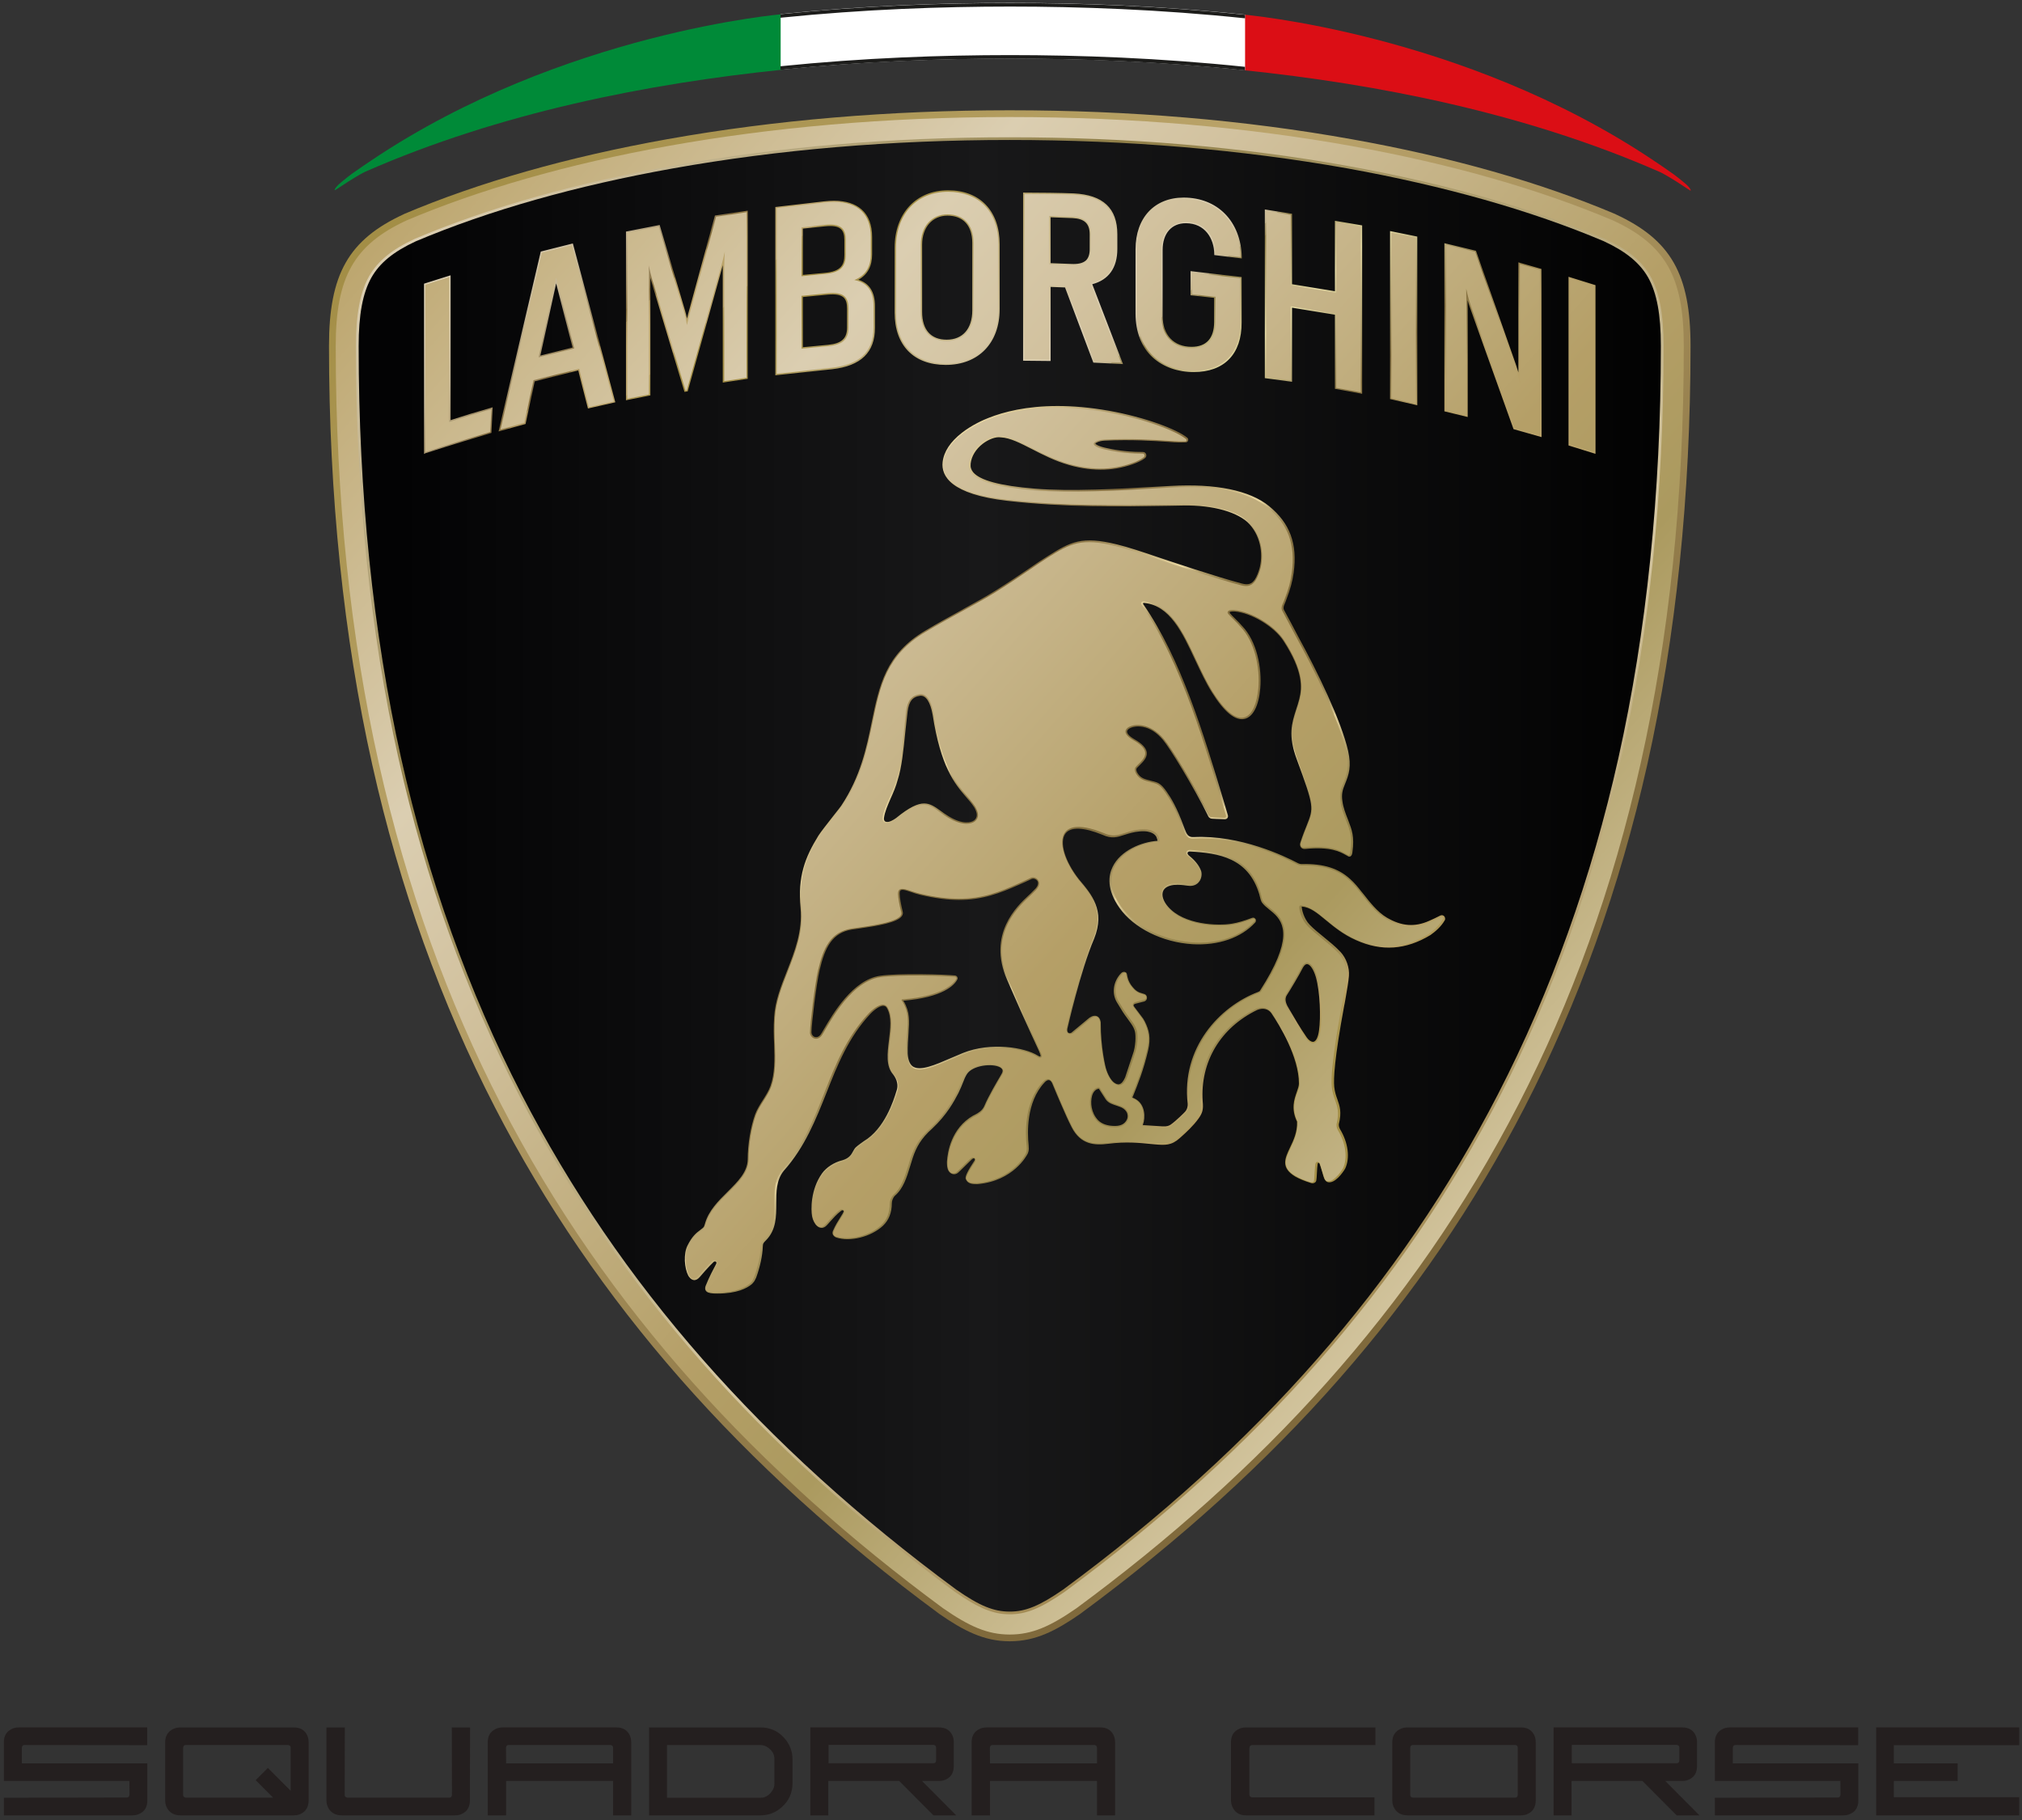 <svg style="fill-rule:evenodd;clip-rule:evenodd;stroke-linejoin:round;stroke-miterlimit:2;" xml:space="preserve" xmlns:xlink="http://www.w3.org/1999/xlink" xmlns="http://www.w3.org/2000/svg" version="1.1" viewBox="0 0 500 450" height="100%" width="100%">
    <rect x="0" y="0" width="500" height="450" fill="#333333" stroke="none"/>
    <g transform="matrix(0.445,0,0,0.566,0,0)" id="Tavola-da-disegno1">
        <g transform="matrix(2.994,0,0,-2.356,73.675,793.016)" id="path22">
            <path style="fill:rgb(36,31,31);" d="M0,0L-23.89,0L-23.89,3.26L-1.07,3.309C-0.805,3.309 -0.647,3.443 -0.597,3.708C-0.581,3.757 -0.573,3.799 -0.573,3.833L-0.597,6.321L-0.597,6.37L-23.89,6.37L-23.89,13.562C-23.89,14.707 -23.425,15.511 -22.496,15.976C-22.098,16.191 -21.642,16.299 -21.127,16.299L2.712,16.299L2.712,13.015L-20.057,13.039C-20.323,13.039 -20.48,12.915 -20.53,12.667C-20.547,12.616 -20.555,12.575 -20.555,12.541L-20.555,9.63L2.737,9.63L2.737,2.762C2.737,1.601 2.281,0.788 1.368,0.323C0.953,0.108 0.497,0 0,0ZM32.673,2.762C32.673,1.617 32.217,0.804 31.304,0.323C30.907,0.107 30.45,-0.001 29.936,-0.001L8.884,-0.001C7.756,-0.001 6.934,0.439 6.42,1.318C6.171,1.75 6.047,2.231 6.047,2.762L6.047,13.561C6.047,14.657 6.503,15.453 7.416,15.95C7.847,16.182 8.337,16.298 8.884,16.298L29.936,16.298C31.097,16.298 31.91,15.834 32.374,14.905C32.574,14.507 32.673,14.06 32.673,13.561L32.673,2.762ZM22.844,6.519L25.108,8.784L29.339,4.553L29.339,12.541C29.339,12.806 29.214,12.964 28.966,13.014C28.932,13.03 28.899,13.039 28.866,13.039L9.879,13.039C9.613,13.039 9.456,12.914 9.406,12.666C9.389,12.615 9.381,12.574 9.381,12.541L9.381,3.757C9.381,3.491 9.547,3.334 9.879,3.284L26.079,3.284L22.844,6.519ZM59.275,3.757C59.275,3.939 59.267,8.12 59.25,16.298L62.634,16.298L62.61,2.762C62.61,1.617 62.153,0.804 61.241,0.323C60.843,0.107 60.386,0 59.872,0L38.82,0C37.692,0 36.87,0.439 36.356,1.318C36.108,1.75 35.983,2.231 35.983,2.762L35.983,16.298L39.392,16.298L39.367,3.757C39.367,3.492 39.533,3.334 39.865,3.284L58.802,3.284C59.067,3.284 59.225,3.442 59.275,3.757ZM89.808,16.299C90.969,16.299 91.782,15.834 92.247,14.905C92.446,14.508 92.545,14.06 92.545,13.562L92.545,0L89.186,0L89.186,6.37L69.328,6.37L69.328,0L65.919,0L65.919,13.562C65.919,14.706 66.383,15.511 67.312,15.976C67.711,16.191 68.167,16.299 68.681,16.299L89.808,16.299ZM88.713,13.039L69.801,13.039C69.536,13.039 69.378,12.915 69.328,12.666C69.311,12.616 69.303,12.575 69.303,12.541C69.303,12.376 69.311,11.405 69.328,9.63L89.186,9.63L89.186,12.517C89.186,12.782 89.062,12.948 88.813,13.015C88.779,13.031 88.746,13.039 88.713,13.039ZM116.534,-0.001L95.855,-0.001L95.855,16.298L116.534,16.298C118.292,16.298 119.761,15.652 120.939,14.358C121.968,13.213 122.482,11.877 122.482,10.351L122.482,5.971C122.482,4.196 121.826,2.72 120.516,1.542C119.387,0.514 118.06,-0.001 116.534,-0.001ZM116.559,3.259C117.339,3.259 118.011,3.624 118.575,4.354C118.94,4.818 119.122,5.308 119.122,5.822L119.122,10.476C119.122,11.272 118.749,11.952 118.003,12.516C117.538,12.865 117.057,13.038 116.559,13.038L99.19,13.038L99.19,3.259L116.559,3.259ZM142.289,6.37L129.125,6.37L129.125,0L125.791,0L125.791,16.299L149.68,16.299C150.841,16.299 151.654,15.835 152.119,14.905C152.318,14.508 152.417,14.06 152.417,13.562L152.417,9.133C152.417,7.971 151.961,7.158 151.049,6.694C150.634,6.478 150.178,6.37 149.68,6.37L146.52,6.37L152.865,0L148.635,0L142.289,6.37ZM148.635,9.655C148.9,9.655 149.058,9.779 149.108,10.029C149.124,10.078 149.133,10.12 149.133,10.153L149.133,12.541C149.133,12.807 149.008,12.972 148.759,13.039C148.709,13.056 148.668,13.064 148.635,13.064L129.175,13.064L129.175,9.655L148.635,9.655ZM179.617,16.299C180.777,16.299 181.591,15.834 182.056,14.905C182.254,14.508 182.354,14.06 182.354,13.562L182.354,0L178.995,0L178.995,6.37L159.137,6.37L159.137,0L155.728,0L155.728,13.562C155.728,14.706 156.191,15.511 157.121,15.976C157.519,16.191 157.976,16.299 158.49,16.299L179.617,16.299ZM178.522,13.039L159.61,13.039C159.344,13.039 159.186,12.915 159.137,12.666C159.12,12.616 159.112,12.575 159.112,12.541C159.112,12.376 159.12,11.405 159.137,9.63L178.995,9.63L178.995,12.517C178.995,12.782 178.87,12.948 178.621,13.015C178.588,13.031 178.555,13.039 178.522,13.039ZM207.272,3.881C207.272,3.582 207.404,3.408 207.67,3.359C207.703,3.342 207.736,3.333 207.769,3.333L230.489,3.333L230.489,-0.001L206.624,-0.001C205.513,-0.001 204.709,0.463 204.211,1.393C203.978,1.824 203.862,2.305 203.862,2.836L203.862,13.561C203.862,14.706 204.326,15.511 205.256,15.975C205.654,16.19 206.111,16.298 206.624,16.298L230.663,16.298L230.663,13.038L207.868,13.038C207.471,13.038 207.272,12.806 207.272,12.342L207.272,3.881ZM260.424,2.762C260.424,1.617 259.968,0.804 259.056,0.323C258.658,0.107 258.201,0 257.687,0L236.635,0C235.506,0 234.685,0.439 234.171,1.318C233.923,1.75 233.798,2.231 233.798,2.762L233.798,13.561C233.798,14.657 234.254,15.453 235.167,15.95C235.598,16.182 236.088,16.298 236.635,16.298L257.687,16.298C258.848,16.298 259.662,15.834 260.126,14.905C260.325,14.507 260.424,14.06 260.424,13.561L260.424,2.762ZM257.09,3.757L257.09,12.541C257.09,12.807 256.966,12.964 256.717,13.014C256.683,13.03 256.65,13.039 256.617,13.039L237.631,13.039C237.365,13.039 237.207,12.914 237.157,12.666C237.141,12.615 237.132,12.574 237.132,12.541L237.132,3.757C237.132,3.492 237.298,3.334 237.631,3.284L256.617,3.284C256.883,3.284 257.04,3.442 257.09,3.757ZM280.233,6.37L267.07,6.37L267.07,0L263.735,0L263.735,16.299L287.624,16.299C288.785,16.299 289.598,15.835 290.063,14.905C290.262,14.508 290.361,14.06 290.361,13.562L290.361,9.133C290.361,7.971 289.905,7.158 288.993,6.694C288.578,6.478 288.122,6.37 287.624,6.37L284.463,6.37L290.809,0L286.579,0L280.233,6.37ZM286.579,9.655C286.844,9.655 287.002,9.779 287.052,10.029C287.068,10.078 287.077,10.12 287.077,10.153L287.077,12.541C287.077,12.807 286.952,12.972 286.703,13.039C286.654,13.056 286.612,13.064 286.579,13.064L267.119,13.064L267.119,9.655L286.579,9.655ZM317.56,0L293.671,0L293.671,3.26L316.49,3.309C316.755,3.309 316.913,3.443 316.962,3.708C316.979,3.757 316.988,3.799 316.988,3.833L316.962,6.321L316.962,6.37L293.671,6.37L293.671,13.562C293.671,14.707 294.135,15.511 295.065,15.976C295.463,16.191 295.919,16.299 296.433,16.299L320.273,16.299L320.273,13.015L297.504,13.039C297.238,13.039 297.08,12.915 297.03,12.667C297.014,12.616 297.005,12.575 297.005,12.541L297.005,9.63L320.297,9.63L320.297,2.762C320.297,1.601 319.84,0.788 318.929,0.323C318.514,0.108 318.058,0 317.56,0ZM326.891,6.37L326.891,3.36L350.158,3.36L350.158,0L323.606,0L323.606,16.299L350.158,16.299L350.158,13.015L326.891,13.015L326.891,9.63L338.736,9.63L338.736,6.37L326.891,6.37Z"></path>
        </g>
        <g transform="matrix(2.994,0,0,-2.356,434.969,30.43)" id="path70">
            <path style="fill:rgb(0,138,56);fill-rule:nonzero;" d="M0,0C-25.033,-2.579 -52.454,-7.947 -77.408,-18.887C-77.837,-19.075 -78.72,-19.579 -79.333,-19.944C-81.043,-20.964 -82.785,-22.19 -83.117,-22.356C-83.221,-22.409 -83.23,-21.924 -81.99,-20.912C-81.164,-20.237 -80.695,-19.824 -79.97,-19.308C-78.615,-18.344 -77.364,-17.5 -76.188,-16.713C-40.829,6.948 0.035,10.303 0.035,10.303L0,0Z"></path>
        </g>
        <g transform="matrix(2.994,0,0,-2.356,690.531,30.613)" id="path74">
            <path style="fill:rgb(219,14,21);fill-rule:nonzero;" d="M0,0C25.033,-2.579 52.454,-7.947 77.408,-18.887C77.837,-19.075 78.72,-19.579 79.333,-19.944C81.044,-20.964 82.785,-22.19 83.117,-22.356C83.221,-22.409 83.23,-21.924 81.99,-20.912C81.164,-20.237 80.695,-19.824 79.97,-19.308C78.615,-18.344 77.364,-17.5 76.188,-16.713C40.829,6.948 -0.035,10.303 -0.035,10.303L0,0Z"></path>
        </g>
        <g transform="matrix(2.994,0,0,-2.356,433.796,30.43)" id="path78">
            <path style="fill:white;fill-rule:nonzero;" d="M0,0C15.478,1.574 30.053,2.068 42.594,2.068C55.411,2.068 70.347,1.549 86.198,-0.108L86.198,10.2C70.347,11.856 55.411,12.375 42.594,12.375C30.053,12.375 15.478,11.881 0,10.307L0,0Z"></path>
        </g>
        <g transform="matrix(2.994,0,0,-2.356,561.292,1.332)" id="g84">
            <path style="fill:rgb(29,29,27);" d="M0,0C12.822,0 27.763,-0.518 43.62,-2.175L43.62,-2.829C27.763,-1.172 12.822,-0.654 0,-0.654C-12.547,-0.654 -27.127,-1.148 -42.611,-2.721L-42.611,-2.068C-27.127,-0.494 -12.547,0 0,0ZM-0.012,-9.65C12.806,-9.65 27.744,-10.168 43.596,-11.825L43.596,-12.479C27.744,-10.822 12.806,-10.304 -0.012,-10.304C-12.555,-10.304 -27.131,-10.798 -42.612,-12.371L-42.612,-11.718C-27.131,-10.144 -12.555,-9.65 -0.012,-9.65Z"></path>
        </g>
        <g transform="matrix(2.994,0,0,-2.356,-698.064,1082.97)" id="path118">
            <path style="fill:url(#_Linear1);fill-rule:nonzero;" d="M308.627,418.801C298.869,414.298 295.466,408.293 295.466,395.508C295.466,282.067 339.801,211.811 408.181,161.472C413.06,158.094 416.437,156.593 420.565,156.593C424.694,156.593 428.072,158.094 432.95,161.472C501.33,211.811 545.665,282.067 545.665,395.508C545.665,408.293 542.288,414.298 532.505,418.801C505.833,430.085 466.778,437.966 420.565,437.966C374.354,437.966 335.298,430.085 308.627,418.801"></path>
        </g>
        <g transform="matrix(2.994,0,0,-2.356,-698.064,1082.97)" id="path194">
            <path style="fill:url(#_Linear2);fill-rule:nonzero;" d="M416.613,382.172C415.762,381.847 413.61,380.921 411.683,379.419C409.531,377.743 408.331,375.917 408.106,373.991C407.805,371.389 409.657,368.011 420.09,366.809C430.924,365.558 441.057,365.734 449.989,365.884L450.014,365.884C450.965,365.909 451.866,365.909 452.767,365.934C458.346,366.034 463.074,364.683 465.076,362.456C467.378,359.905 467.503,356.451 466.927,354.299C466.753,353.674 466.427,352.749 466.027,352.173C465.426,351.347 464.776,351.172 463.625,351.473C458.871,352.723 450.089,355.676 448.363,356.251C445.135,357.352 442.583,358.203 440.431,358.728C433.926,360.304 431.9,359.254 427.546,356.502C426.496,355.851 425.444,355.151 424.219,354.299C422.442,353.099 420.44,351.723 417.788,350.071C416.187,349.07 414.111,347.919 411.884,346.693L411.859,346.668C409.582,345.417 407.255,344.142 404.953,342.766C397.498,338.387 396.321,332.533 394.945,325.777C393.995,321.048 392.894,315.694 389.29,310.265C389.141,310.039 388.565,309.314 387.89,308.463C386.814,307.087 385.488,305.41 385.062,304.736C382.56,300.682 381.209,297.204 381.735,291.325C382.135,287.046 380.659,283.293 379.233,279.665C378.082,276.763 377.006,274.036 376.831,271.084C376.706,269.282 376.756,267.581 376.831,265.954C376.931,263.227 376.956,260.575 376.155,258.323C375.855,257.448 375.279,256.547 374.729,255.671C374.179,254.821 373.629,253.92 373.303,253.044C372.452,250.667 371.927,247.465 371.927,244.662C371.877,242.311 370.076,240.559 368.199,238.683C366.473,236.982 364.696,235.205 364.021,232.853L363.996,232.753C363.92,232.528 363.871,232.328 363.795,232.203C363.67,232.003 363.445,231.853 363.146,231.628L363.12,231.602C362.395,231.077 361.594,230.426 360.743,228.7C359.968,227.148 360.193,224.497 360.894,223.146C361.019,222.92 361.369,222.395 361.919,222.32C362.294,222.27 362.669,222.47 363.02,222.871C363.02,222.896 364.897,225.047 365.597,225.672C365.773,225.823 365.947,225.773 366.023,225.723C366.172,225.598 366.123,225.447 366.072,225.322C366.072,225.297 366.023,225.197 365.947,225.072C365.622,224.472 364.747,222.82 364.196,221.419L364.171,221.369C364.071,221.119 363.92,220.719 364.146,220.369C364.346,220.043 364.772,219.893 365.497,219.843C365.772,219.818 366.047,219.818 366.322,219.818C369.925,219.818 371.802,220.793 372.728,221.594L372.753,221.62C373.153,222.044 373.253,222.245 373.378,222.545C373.428,222.595 373.453,222.67 373.504,222.795C374.204,224.697 374.679,226.874 374.729,228.525C374.729,229.1 374.88,229.251 375.33,229.701C377.231,231.628 377.231,234.104 377.231,236.531C377.231,238.658 377.231,240.86 378.607,242.561C382.535,246.964 384.562,252.068 386.538,257.023C388.54,262.102 390.617,267.331 394.695,271.684C395.671,272.685 396.646,273.261 397.222,273.16C397.472,273.136 397.672,272.96 397.822,272.659C398.673,271.084 398.398,268.932 398.147,266.83C397.848,264.379 397.547,262.026 398.898,260.475C399.699,259.449 399.924,258.349 399.523,257.323C398.999,255.596 397.347,250.367 393.469,248.065C393.369,247.99 392.293,247.24 391.968,246.914C391.768,246.714 391.643,246.489 391.493,246.214C391.167,245.588 390.767,244.912 389.516,244.537C387.965,244.162 386.514,243.212 385.713,242.086C383.561,239.058 383.661,235.305 383.862,234.229C383.936,233.804 384.087,233.229 384.512,232.653C384.812,232.277 385.138,232.052 385.488,232.003C385.788,231.952 386.088,232.052 386.364,232.253C386.614,232.453 386.889,232.778 387.239,233.178C387.789,233.779 388.44,234.554 389.266,235.155C389.466,235.33 389.616,235.23 389.666,235.205C389.716,235.155 389.767,235.105 389.741,235.055C389.666,234.805 389.416,234.404 389.116,233.929C388.715,233.278 388.19,232.478 387.789,231.527C387.64,231.252 387.64,230.977 387.74,230.752C387.914,230.401 388.24,230.251 388.391,230.201C390.967,229.351 394.845,230.351 397.021,232.378C398.123,233.428 398.673,234.805 398.673,236.581C398.673,236.982 398.874,237.582 399.249,237.957C400.8,239.283 401.425,241.31 402.076,243.436C402.201,243.887 402.376,244.437 402.551,244.963C403.202,246.914 404.077,248.566 406.179,250.417C408.931,252.994 410.233,255.471 411.008,256.947L411.058,257.047C411.433,257.823 411.683,258.423 411.884,258.949C412.109,259.549 412.309,260.024 412.609,260.5C413.66,262.176 417.413,262.552 418.789,261.751C419.265,261.451 419.365,261.126 419.09,260.626C419.064,260.55 418.964,260.4 418.839,260.175C418.189,259.074 416.638,256.472 415.837,254.57C415.462,253.72 414.711,253.294 414.085,252.969C413.96,252.919 413.835,252.844 413.735,252.794C409.707,250.442 409.031,246.089 408.906,244.312C408.906,244.037 408.857,243.061 409.257,242.486C409.457,242.211 409.732,242.011 410.057,241.96C410.358,241.91 410.683,241.986 410.958,242.211C411.083,242.311 411.658,242.861 412.51,243.712C412.985,244.187 413.435,244.613 413.535,244.713C413.761,244.912 413.935,244.912 414.011,244.838C414.085,244.763 414.136,244.613 413.986,244.412C412.784,242.611 412.234,241.51 412.384,241.085C412.735,240.134 413.66,240.109 414.486,240.109L414.586,240.109C421.291,240.684 423.743,245.514 423.769,245.538C423.994,245.889 424.168,246.314 424.068,247.315C423.818,249.592 423.618,255.271 426.946,258.874C427.171,259.149 427.522,259.449 427.846,259.399C428.171,259.349 428.372,258.974 428.447,258.799C428.672,258.273 428.972,257.522 429.272,256.822C429.498,256.297 429.723,255.771 429.873,255.421C430.024,255.071 430.173,254.721 430.323,254.395C430.874,253.12 431.349,252.043 432.049,250.667C433.726,247.415 436.303,247.265 438.83,247.59C442.208,248.016 444.585,247.766 446.887,247.54L447.412,247.49C449.389,247.315 450.564,247.24 452.116,248.64L452.366,248.866C453.217,249.617 454.643,250.917 455.619,252.293C456.294,253.245 456.544,253.895 456.369,255.471C455.894,262.777 459.671,269.107 466.502,272.409C467.553,272.835 468.529,272.61 469.104,271.834C470.655,269.557 474.233,263.703 474.233,258.749C474.233,258.323 474.058,257.823 473.858,257.248C473.358,255.821 472.732,254.095 473.883,251.693C473.958,249.767 473.233,248.241 472.582,246.89C471.632,244.888 470.805,243.161 473.557,241.51C474.308,241.085 475.259,240.684 476.485,240.309C476.735,240.234 476.986,240.259 477.185,240.385C477.336,240.484 477.436,240.635 477.461,240.809C477.511,241.034 477.535,241.51 477.561,242.011C477.586,242.711 477.661,243.562 477.711,243.837C477.736,243.962 477.786,244.062 477.836,244.062C477.936,244.062 478.036,243.987 478.061,243.912C478.161,243.661 478.362,243.012 478.536,242.41C478.737,241.71 478.862,241.285 478.937,241.135C479.112,240.76 479.312,240.559 479.562,240.484C480.839,240.109 482.34,242.16 482.815,242.986C483.741,244.938 483.391,247.79 481.865,250.292C481.664,250.692 481.639,250.843 481.639,251.218C482.215,253.495 481.789,254.621 481.364,255.847C481.139,256.472 480.889,257.172 480.788,258.148C480.639,259.6 480.813,263.378 482.64,273.21C482.69,273.435 482.715,273.586 482.74,273.685C482.815,274.086 482.865,274.461 482.94,274.837C483.19,276.338 483.415,277.489 483.516,278.715C483.641,280.241 483.016,282.018 481.964,283.144C481.038,284.144 479.912,285.044 478.812,285.945C477.887,286.696 476.986,287.421 476.26,288.172C475.084,289.373 474.759,291.125 474.759,291.5L474.759,291.575C476.335,291.45 477.611,290.399 479.237,289.048C480.739,287.822 482.44,286.396 484.842,285.345C489.595,283.218 494.099,283.543 498.653,286.295C499.504,286.897 500.629,287.847 501.28,288.998L501.305,289.023C501.43,289.248 501.38,289.598 501.179,289.798C501.079,289.899 500.804,290.099 500.354,289.849C500.129,289.723 498.778,289.073 498.403,288.922C495.7,287.722 493.274,287.922 490.546,289.524C488.82,290.525 487.219,292.601 486.343,293.727C486.218,293.877 486.118,294.026 486.018,294.127C485.942,294.227 485.842,294.327 485.768,294.427C485.242,295.103 484.591,295.928 483.716,296.704C481.539,298.68 478.786,299.531 474.859,299.456C474.558,299.431 474.259,299.507 473.983,299.656C471.657,300.883 463.35,304.886 454.718,304.46C453.642,304.385 453.392,305.035 453.017,306.012C452.966,306.137 452.916,306.286 452.866,306.411C451.54,310.015 450.539,311.641 449.689,312.867C448.613,314.418 448.037,314.568 447.212,314.793C447.137,314.793 447.061,314.818 446.987,314.843C446.811,314.894 446.661,314.918 446.512,314.969C445.636,315.193 444.81,315.394 444.26,316.345C444.159,316.495 443.909,316.995 444.184,317.295L444.685,317.795C445.31,318.421 446.111,319.197 445.986,320.172C445.861,320.999 445.135,321.774 443.734,322.574C442.508,323.275 442.333,323.776 442.333,324.001C442.333,324.351 442.733,324.576 442.783,324.601C443.033,324.751 443.959,325.152 445.31,324.877C446.637,324.626 447.862,323.825 448.988,322.5C450.265,320.999 454.667,313.843 457.32,308.488C457.37,308.363 457.52,307.913 458.095,307.863C458.596,307.813 459.296,307.813 459.822,307.787C460.097,307.787 460.322,307.763 460.398,307.763C460.697,307.738 460.873,307.863 460.948,307.963C461.098,308.138 461.098,308.363 461.047,308.514C460.797,309.389 460.523,310.289 460.247,311.215C456.544,323.55 452.366,337.512 445.335,347.645C445.285,347.719 445.285,347.794 445.31,347.819C445.335,347.845 445.41,347.895 445.535,347.87C450.265,347.395 452.566,342.465 454.993,337.262C455.944,335.26 456.919,333.158 458.045,331.357C460.372,327.629 462.424,325.952 464.175,326.378C465.727,326.753 466.778,328.804 467.052,332.007C467.378,335.735 466.452,340.789 463.65,343.642C463.299,344.066 462.824,344.517 462.374,344.967C461.999,345.343 461.624,345.718 461.423,345.968C461.373,346.043 461.348,346.093 461.373,346.144C461.398,346.193 461.448,346.218 461.548,346.243C461.698,346.293 461.948,346.293 462.274,346.293C465.402,346.043 469.655,343.491 471.381,340.814C474.959,335.309 474.859,332.307 474.308,330.08C474.133,329.355 473.909,328.704 473.708,328.079C472.908,325.552 472.181,323.35 473.833,318.872C477.06,310.064 477.011,309.939 475.66,306.562C475.334,305.762 474.934,304.761 474.509,303.459C474.384,303.134 474.433,302.809 474.609,302.558C474.784,302.333 475.059,302.233 475.359,302.259C480.138,302.709 481.814,301.758 482.94,301.133C483.04,301.082 483.116,301.033 483.215,300.982C483.241,300.957 483.266,300.957 483.29,300.932C483.366,300.883 483.516,300.807 483.665,300.832L483.691,300.832C484.041,300.957 484.142,301.358 484.166,301.708C484.566,304.51 484.041,305.861 483.44,307.412L483.29,307.813C482.891,308.813 482.465,309.939 482.314,311.04C482.09,312.416 482.34,313.217 482.765,314.243C483.54,316.12 483.991,317.57 483.366,320.422C482.115,325.952 477.611,335.235 474.159,341.515C473.783,342.266 471.806,345.968 471.481,346.543C471.281,346.894 471.431,347.344 471.532,347.569C471.681,347.895 471.907,348.495 471.907,348.521C472.632,350.421 473.033,351.848 473.258,353.499C473.983,358.828 472.582,362.632 468.704,365.809C465.126,368.736 458.796,370.038 450.39,369.562L448.613,369.462C440.757,369.012 431.85,368.511 425.169,369.061C418.765,369.587 415.036,370.588 413.761,372.114C413.385,372.589 413.235,373.064 413.31,373.715C413.46,375.066 414.261,376.393 415.561,377.393C416.687,378.244 417.989,378.719 418.89,378.569L418.914,378.569C420.616,378.494 422.492,377.518 424.694,376.393C426.695,375.367 428.947,374.19 431.599,373.44C433.826,372.79 436.053,372.514 438.179,372.589C440.206,372.665 442.183,373.09 444.059,373.84C444.86,374.165 445.46,374.541 445.711,374.766C445.91,374.941 446.011,375.316 445.761,375.642C445.586,375.867 445.386,375.867 444.935,375.867C442.158,375.867 439.706,376.292 438.155,376.667C436.553,377.068 436.453,377.418 436.453,377.418C436.478,377.543 437.129,377.918 438.23,377.969C443.334,378.193 447.262,377.918 449.889,377.743C450.765,377.668 451.49,377.618 451.991,377.618C452.491,377.618 453.191,377.644 453.242,377.644C453.492,377.668 453.617,377.818 453.667,377.969C453.717,378.144 453.667,378.394 453.517,378.494C451.69,380.021 445.736,382.297 438.98,383.498C435.422,384.128 432.25,384.383 429.444,384.383C423.666,384.383 419.442,383.3 416.613,382.172M420.09,367.235C412.159,368.161 408.181,370.437 408.556,373.865C408.757,375.642 409.883,377.368 411.934,378.944C413.81,380.396 415.913,381.321 416.738,381.647C420.866,383.298 428.072,384.849 438.83,382.947C445.486,381.772 451.291,379.545 453.117,378.068L451.94,378.068C451.44,378.068 450.74,378.119 449.839,378.193C447.212,378.369 443.284,378.644 438.13,378.419C437.053,378.369 435.928,378.019 435.878,377.419C435.828,376.893 436.504,376.492 437.954,376.117C439.531,375.742 442.033,375.292 444.86,375.292C445.036,375.292 445.21,375.292 445.261,375.267C445.335,375.167 445.31,375.091 445.286,375.066C445.036,374.841 444.46,374.491 443.759,374.215C441.932,373.465 440.006,373.064 438.054,372.99C435.978,372.915 433.826,373.189 431.625,373.815C429.047,374.541 426.795,375.691 424.819,376.717C422.567,377.869 420.641,378.869 418.839,378.944C417.813,379.094 416.362,378.594 415.161,377.669C413.761,376.592 412.86,375.116 412.709,373.64C412.635,372.865 412.809,372.239 413.285,371.664C414.636,370.038 418.489,368.986 425.044,368.436C431.775,367.886 440.681,368.386 448.563,368.836L450.339,368.936C458.621,369.412 464.826,368.136 468.303,365.284C472.032,362.231 473.383,358.578 472.682,353.425C472.457,351.823 472.081,350.422 471.356,348.57C471.331,348.57 471.106,347.944 470.981,347.645C470.831,347.319 470.656,346.719 470.956,346.169C471.281,345.618 473.233,341.915 473.633,341.165C477.086,334.934 481.54,325.702 482.791,320.223C483.366,317.521 482.94,316.145 482.215,314.343C481.79,313.267 481.489,312.392 481.739,310.891C481.89,309.765 482.34,308.588 482.74,307.538L482.891,307.163C483.491,305.611 483.991,304.385 483.591,301.708C483.565,301.458 483.516,301.333 483.491,301.283L483.466,301.283C483.416,301.307 483.391,301.333 483.34,301.358C483.266,301.408 483.166,301.458 483.065,301.508C481.915,302.159 480.138,303.16 475.209,302.709C475.084,302.709 474.984,302.759 474.909,302.834C474.834,302.934 474.809,303.084 474.884,303.259C475.309,304.56 475.684,305.536 476.01,306.337C477.386,309.814 477.461,310.015 474.183,318.997C472.607,323.325 473.283,325.426 474.083,327.879C474.284,328.53 474.509,329.18 474.683,329.906C475.285,332.232 475.384,335.385 471.706,341.04C469.88,343.892 465.527,346.494 462.224,346.744C461.849,346.769 461.573,346.744 461.348,346.693C460.998,346.619 460.873,346.394 460.823,346.269C460.773,346.044 460.823,345.818 460.973,345.618C461.198,345.317 461.573,344.967 461.974,344.567C462.424,344.142 462.874,343.691 463.225,343.266C465.926,340.514 466.827,335.635 466.502,332.033C466.252,329.105 465.301,327.178 464,326.853C462.524,326.503 460.547,328.179 458.396,331.607C457.27,333.383 456.319,335.46 455.368,337.461C452.966,342.565 450.49,347.845 445.511,348.345C445.11,348.395 444.91,348.22 444.835,348.095C444.685,347.895 444.685,347.645 444.81,347.395L444.835,347.369C451.84,337.311 456.019,323.375 459.397,311.09C459.671,310.189 459.922,309.264 460.197,308.389C460.222,308.363 460.197,308.313 460.197,308.289L460.097,308.289C459.997,308.313 459.797,308.313 459.497,308.313C458.996,308.313 458.295,308.338 457.82,308.389C457.57,308.414 457.52,308.539 457.47,308.688C457.47,308.714 457.445,308.739 457.445,308.764C454.718,314.243 450.339,321.323 449.038,322.85C447.837,324.251 446.512,325.127 445.085,325.402C443.584,325.702 442.508,325.252 442.233,325.102C441.883,324.926 441.508,324.551 441.508,324.076C441.508,323.45 442.057,322.825 443.183,322.199C444.434,321.499 445.11,320.823 445.185,320.172C445.261,319.422 444.61,318.772 444.01,318.196C443.809,318.021 443.634,317.846 443.484,317.67C443.183,317.295 443.183,316.72 443.509,316.145C444.159,314.994 445.185,314.743 446.086,314.518C446.236,314.468 446.387,314.443 446.536,314.393C446.611,314.368 446.686,314.343 446.762,314.318C447.512,314.118 447.988,313.993 448.963,312.592C449.788,311.391 450.765,309.79 452.091,306.237C452.141,306.086 452.191,305.961 452.241,305.836C452.642,304.81 452.992,303.86 454.442,303.96C462.949,304.385 471.156,300.432 473.458,299.206C473.808,299.006 474.183,298.93 474.583,298.93C478.387,299.006 481.014,298.18 483.116,296.303C483.966,295.553 484.617,294.753 485.117,294.102C485.217,294.002 485.292,293.902 485.367,293.801C485.467,293.701 485.567,293.551 485.692,293.402C486.593,292.276 488.245,290.124 490.046,289.073C492.948,287.372 495.5,287.171 498.353,288.447C498.728,288.598 500.129,289.273 500.354,289.399C500.379,289.423 500.504,289.499 500.554,289.448C500.604,289.399 500.604,289.298 500.604,289.273L500.579,289.223C500.104,288.373 499.253,287.497 498.128,286.696C493.749,284.044 489.37,283.744 484.791,285.771C482.465,286.821 480.789,288.197 479.312,289.423C477.611,290.824 476.285,291.925 474.558,292.05C474.384,292.075 474.284,292.026 474.183,291.95C474.058,291.825 474.034,291.625 474.034,291.5C474.008,290.974 474.384,289.123 475.66,287.822C476.41,287.071 477.31,286.346 478.287,285.545C479.362,284.669 480.463,283.769 481.389,282.793C482.365,281.767 482.94,280.116 482.815,278.74C482.715,277.538 482.515,276.388 482.24,274.912C482.189,274.537 482.115,274.136 482.04,273.736C482.015,273.661 481.99,273.486 481.939,273.261C480.463,265.304 479.838,260.175 480.088,258.048C480.188,257.023 480.463,256.272 480.688,255.622C481.114,254.471 481.489,253.37 480.964,251.243L480.964,251.193C480.964,250.743 481.014,250.518 481.239,250.017L481.264,249.992C482.715,247.64 483.065,244.938 482.215,243.162C481.589,242.086 480.288,240.684 479.538,240.91C479.437,240.934 479.337,241.06 479.237,241.285C479.187,241.411 479.012,241.986 478.862,242.486C478.687,243.112 478.487,243.762 478.387,244.012C478.286,244.263 477.986,244.513 477.661,244.488C477.486,244.488 477.185,244.388 477.06,243.862C476.986,243.562 476.935,242.762 476.886,241.96C476.861,241.485 476.835,241.01 476.81,240.785C476.81,240.76 476.785,240.735 476.761,240.735C476.71,240.684 476.585,240.684 476.485,240.71C475.285,241.085 474.358,241.46 473.658,241.886C471.306,243.311 471.931,244.638 472.883,246.64C473.557,248.04 474.308,249.642 474.233,251.718L474.233,251.769L474.208,251.818C473.107,254.045 473.708,255.696 474.183,257.023C474.409,257.648 474.609,258.173 474.609,258.699C474.609,263.803 470.956,269.758 469.38,272.084C468.679,273.036 467.453,273.335 466.177,272.81C459.147,269.408 455.269,262.877 455.769,255.371C455.918,253.97 455.744,253.419 455.093,252.519C454.143,251.193 452.741,249.917 451.915,249.166L451.665,248.941C450.289,247.665 449.239,247.766 447.337,247.915L446.811,247.965C444.485,248.215 442.083,248.441 438.63,248.016C434.677,247.515 433.276,249.091 432.375,250.843C431.674,252.193 431.199,253.27 430.649,254.521C430.499,254.846 430.348,255.196 430.198,255.546C430.048,255.897 429.848,256.422 429.623,256.947C429.323,257.673 429.023,258.423 428.773,258.949C428.647,259.224 428.322,259.75 427.796,259.825C427.371,259.9 426.92,259.674 426.445,259.15C422.993,255.397 423.193,249.541 423.443,247.189C423.543,246.289 423.368,245.964 423.218,245.714C422.417,244.112 419.539,240.985 414.436,240.559L414.361,240.559C413.485,240.559 412.934,240.61 412.735,241.185C412.709,241.411 413.235,242.486 414.285,244.062C414.586,244.513 414.486,244.938 414.236,245.138C414.011,245.338 413.56,245.389 413.11,245.013C413.01,244.913 412.559,244.488 412.059,243.987C411.484,243.387 410.683,242.611 410.557,242.511C410.383,242.386 410.207,242.336 410.032,242.361C409.857,242.386 409.707,242.511 409.582,242.686C409.357,243.036 409.306,243.737 409.332,244.212C409.457,245.913 410.107,250.067 413.91,252.293C414.011,252.344 414.111,252.419 414.236,252.469C414.887,252.819 415.786,253.294 416.212,254.32C417.013,256.197 418.539,258.774 419.189,259.875C419.34,260.1 419.414,260.25 419.465,260.325C419.865,261.076 419.69,261.701 418.964,262.127C417.413,263.052 413.36,262.702 412.109,260.725C411.783,260.2 411.583,259.674 411.333,259.074C411.133,258.548 410.908,257.973 410.532,257.223L410.483,257.123C409.657,255.596 408.431,253.245 405.754,250.743C403.577,248.841 402.651,247.115 401.976,245.088C401.775,244.562 401.626,244.012 401.476,243.562C400.85,241.485 400.25,239.534 398.798,238.307C398.298,237.807 398.073,237.056 398.073,236.581C398.073,234.93 397.572,233.679 396.572,232.728C394.52,230.801 390.867,229.876 388.415,230.652C388.391,230.676 388.165,230.752 388.09,230.926C388.065,231.027 388.065,231.152 388.14,231.302C388.54,232.228 389.04,233.029 389.441,233.654C389.767,234.179 390.017,234.605 390.117,234.905C390.191,235.156 390.091,235.43 389.841,235.606C389.616,235.756 389.216,235.831 388.84,235.555C387.965,234.905 387.289,234.104 386.739,233.479C386.413,233.104 386.139,232.779 385.938,232.628C385.763,232.503 385.613,232.453 385.438,232.478C385.238,232.503 385.013,232.654 384.812,232.928C384.462,233.428 384.337,233.929 384.262,234.304C384.087,235.33 383.987,238.909 386.038,241.786C386.764,242.836 388.115,243.687 389.566,244.062C391.018,244.488 391.493,245.338 391.843,245.964C391.993,246.189 392.093,246.389 392.243,246.539C392.568,246.839 393.594,247.565 393.669,247.615C397.723,250.017 399.399,255.397 399.949,257.148C400.4,258.323 400.174,259.574 399.249,260.776C398.047,262.176 398.323,264.404 398.598,266.755C398.874,268.932 399.149,271.184 398.223,272.885C397.948,273.46 397.547,273.611 397.273,273.661C396.522,273.786 395.446,273.185 394.32,272.035C390.142,267.606 388.039,262.327 386.014,257.223C384.061,252.319 382.06,247.24 378.182,242.911C376.706,241.06 376.706,238.783 376.706,236.556C376.681,234.255 376.681,231.853 374.929,230.076C374.454,229.601 374.204,229.325 374.204,228.55C374.153,226.949 373.678,224.822 373.003,222.996C372.953,222.896 372.902,222.795 372.878,222.72C372.777,222.445 372.703,222.295 372.378,221.945C371.502,221.169 369.725,220.269 366.297,220.269C366.023,220.269 365.772,220.293 365.497,220.293C364.946,220.318 364.621,220.418 364.522,220.594C364.446,220.744 364.496,220.919 364.596,221.169L364.621,221.219C365.171,222.595 366.023,224.221 366.348,224.822C366.422,224.972 366.473,225.072 366.498,225.097C366.673,225.498 366.598,225.873 366.297,226.098C366.172,226.198 365.998,226.248 365.822,226.248C365.647,226.248 365.447,226.198 365.197,225.973C364.471,225.322 362.645,223.221 362.569,223.121C362.319,222.845 362.094,222.72 361.895,222.745C361.569,222.795 361.344,223.195 361.269,223.321C360.643,224.522 360.443,227.048 361.119,228.424C361.919,230.027 362.645,230.627 363.345,231.127L363.37,231.152C363.721,231.377 363.971,231.577 364.171,231.878C364.271,232.052 364.346,232.278 364.421,232.553L364.446,232.654C365.072,234.905 366.823,236.606 368.5,238.283C370.451,240.234 372.302,242.06 372.353,244.613C372.353,247.365 372.878,250.518 373.703,252.819C374.004,253.645 374.53,254.471 375.079,255.346C375.63,256.247 376.231,257.172 376.555,258.098C377.382,260.45 377.357,263.128 377.257,265.905C377.181,267.531 377.132,269.182 377.257,270.984C377.431,273.861 378.482,276.563 379.608,279.415C381.059,283.093 382.56,286.897 382.16,291.299C381.635,297.03 382.961,300.457 385.412,304.411C385.813,305.06 387.139,306.737 388.215,308.088C388.915,308.964 389.491,309.665 389.641,309.915C393.294,315.419 394.395,320.848 395.371,325.627C396.722,332.258 397.898,338.012 405.154,342.266C407.43,343.642 409.783,344.918 412.034,346.169L411.909,346.394L412.059,346.193C414.286,347.42 416.388,348.57 417.989,349.571C420.666,351.222 422.667,352.598 424.444,353.8C425.645,354.625 426.695,355.325 427.721,355.976C431.95,358.654 433.926,359.679 440.231,358.128C442.383,357.602 444.91,356.752 448.138,355.651C449.839,355.075 458.646,352.123 463.4,350.872C464.751,350.522 465.602,350.772 466.352,351.773C466.778,352.424 467.153,353.425 467.328,354.074C467.953,356.377 467.803,360.004 465.376,362.706C463.275,365.034 458.421,366.434 452.691,366.359C451.791,366.334 450.865,366.334 449.939,366.309L449.914,366.309C446.893,366.258 443.735,366.205 440.456,366.205C434.07,366.205 427.233,366.408 420.09,367.235M403.952,331.181C402.277,330.981 401.425,329.98 401.151,327.803C401,326.603 400.85,325.301 400.725,324.026C400.4,320.798 400.049,317.445 399.349,315.293C399.024,314.068 398.524,312.942 398.047,311.841C397.472,310.54 396.922,309.314 396.772,308.113L397.022,308.088L396.772,308.113C396.697,307.538 396.897,307.237 397.072,307.062C397.347,306.812 397.773,306.737 398.223,306.837C398.999,307.012 399.775,307.613 399.799,307.638C404.278,311.215 405.328,310.465 407.43,308.939C407.881,308.614 408.406,308.238 409.007,307.863C410.508,306.962 411.683,306.687 412.534,306.687C413.61,306.687 414.16,307.087 414.31,307.187C415.561,308.164 414.761,309.64 414.511,310.115C414.461,310.189 414.436,310.24 414.386,310.315C413.935,310.99 413.41,311.616 412.86,312.267C410.808,314.693 408.256,317.721 406.805,327.228C406.211,330.479 405.056,331.187 404.106,331.187C404.054,331.187 404.003,331.185 403.952,331.181M397.372,307.412C397.247,307.538 397.197,307.738 397.222,308.013C397.372,309.139 397.898,310.315 398.448,311.591C398.948,312.691 399.449,313.843 399.775,315.094C400.5,317.295 400.85,320.673 401.175,323.925C401.325,325.202 401.45,326.503 401.601,327.703C401.851,329.63 402.527,330.481 403.952,330.656C405.004,330.756 405.829,329.505 406.255,327.128C407.756,317.47 410.332,314.393 412.434,311.916C412.985,311.29 413.51,310.69 413.935,310.015C413.986,309.964 414.011,309.914 414.035,309.865C414.611,308.789 414.586,308.063 413.96,307.562C413.385,307.112 411.783,306.762 409.257,308.289C408.656,308.639 408.155,309.014 407.705,309.339C406.655,310.09 405.804,310.69 404.678,310.69C403.477,310.69 401.926,309.99 399.474,307.988C399.474,307.988 398.749,307.437 398.098,307.287C398.007,307.272 397.919,307.264 397.836,307.264C397.643,307.264 397.478,307.308 397.372,307.412M430.573,305.536C429.473,304.085 429.798,300.607 433.076,296.428C435.478,293.551 437.78,290.849 435.828,285.92C433.276,279.915 430.849,269.207 430.824,269.082C430.724,268.357 430.999,268.007 431.199,267.881C431.549,267.631 432.025,267.706 432.325,267.856L435.703,270.658C435.978,270.833 436.353,271.009 436.629,270.884C436.879,270.759 437.004,270.433 437.029,270.133C437.004,265.354 437.98,261.701 437.98,261.676C438.355,260.25 439.055,259.049 439.781,258.574C440.106,258.349 440.581,258.098 441.132,258.249C441.682,258.399 442.108,258.899 442.508,259.775L443.934,264.103C444.485,265.604 444.534,267.681 444.335,268.532C444.209,269.107 443.959,269.608 443.509,270.258C443.183,270.733 442.933,271.058 442.733,271.334C442.208,272.059 441.958,272.41 440.932,274.111C440.032,275.612 440.331,277.614 441.682,278.965C441.733,279.015 441.807,279.015 441.858,279.015L441.958,278.515C442.033,278.089 442.183,277.714 442.383,277.339C442.483,277.163 442.608,276.963 442.683,276.863C443.034,276.413 443.584,275.638 444.56,275.237L445.46,274.936C445.536,274.911 445.586,274.811 445.586,274.737C445.586,274.686 445.586,274.561 445.486,274.512L443.734,274.061C443.409,273.936 443.209,273.736 443.134,273.486C443.058,273.236 443.134,272.935 443.359,272.685L444.61,271.034C444.86,270.733 445.085,270.433 445.235,270.108C445.986,268.582 446.336,267.281 445.81,265.079C444.985,261.451 443.91,258.849 443.058,256.747L443.009,256.597C442.784,256.122 443.034,255.897 443.209,255.796L443.234,255.772C445.46,254.921 445.16,252.544 445.01,251.843C444.985,251.743 444.96,251.644 444.91,251.518C444.86,251.418 444.735,251.118 444.885,250.843C444.985,250.692 445.135,250.592 445.386,250.542L445.411,250.542C445.411,250.542 447.437,250.417 448.888,250.317L449.213,250.317C449.914,250.317 450.314,250.492 450.665,250.868C451.69,251.568 453.291,253.194 453.367,253.27C453.892,253.795 454.067,254.57 454.042,255.146C452.841,265.304 459.822,272.76 466.802,275.412L466.878,275.437C467.077,275.537 467.278,275.612 467.453,275.912C473.683,285.595 471.956,289.023 469.755,290.949C469.505,291.174 469.255,291.35 469.03,291.55C468.529,291.95 468.053,292.325 467.779,292.751C467.628,292.951 467.528,293.477 467.453,293.777C467.428,293.926 467.403,294.052 467.378,294.127C465.251,301.182 459.622,302.083 454.018,302.409C453.617,302.409 453.242,302.183 453.117,301.833C453.041,301.658 452.966,301.158 453.667,300.658C454.568,299.931 455.293,299.031 455.594,298.255C455.744,297.905 455.744,297.255 455.418,296.729C455.218,296.428 454.818,296.029 454.067,296.029C453.867,296.029 453.642,296.053 453.367,296.104C452.816,296.178 452.116,296.303 451.015,296.203C449.438,296.004 448.838,295.278 448.613,294.702C448.263,293.752 448.638,292.501 449.663,291.325C451.34,289.399 453.942,288.572 455.818,288.197C458.221,287.722 460.547,287.797 461.923,288.022C463.074,288.197 464.251,288.547 465.777,289.123L465.827,289.123L465.827,289.073C463.35,286.346 459.247,284.919 454.593,285.22C449.164,285.57 444.01,288.122 441.432,291.75C439.606,294.327 439.18,296.779 440.181,298.856C441.582,301.758 445.335,303.234 448.213,303.41C448.363,303.41 448.438,303.484 448.488,303.535C448.513,303.584 448.588,303.684 448.563,303.835C448.563,304.06 448.488,304.485 448.288,304.886C448.087,305.236 447.312,306.387 444.735,306.162C443.484,306.037 442.558,305.736 441.758,305.486C440.507,305.06 439.581,304.786 438.03,305.486C435.952,306.318 434.414,306.628 433.276,306.627C431.812,306.627 431.01,306.113 430.573,305.536M431.424,268.181C431.224,268.331 431.224,268.657 431.249,268.882C431.275,269.007 433.676,279.665 436.228,285.62C438.305,290.849 435.802,293.777 433.401,296.629C430.774,299.982 429.723,303.535 430.899,305.111C431.875,306.387 434.252,306.311 437.755,304.886C439.481,304.085 440.507,304.435 441.832,304.861C442.633,305.111 443.509,305.411 444.71,305.511C446.987,305.711 447.612,304.786 447.763,304.51C447.888,304.26 447.962,303.96 447.988,303.76C444.985,303.559 441.107,301.958 439.656,298.93C438.88,297.355 438.505,294.778 440.932,291.325C443.584,287.572 448.888,284.944 454.468,284.594C459.272,284.319 463.525,285.771 466.127,288.623C466.227,288.723 466.252,288.873 466.252,289.023C466.252,289.173 466.177,289.298 466.077,289.373C465.926,289.524 465.727,289.548 465.527,289.473C464.05,288.922 462.874,288.572 461.774,288.398C459.196,287.972 452.892,288.172 449.964,291.525C449.063,292.55 448.713,293.627 449.014,294.403C449.264,295.052 449.964,295.453 451.015,295.578C452.04,295.654 452.716,295.553 453.267,295.478C453.542,295.453 453.792,295.403 454.042,295.403C455.018,295.403 455.543,295.904 455.818,296.329C456.244,297.004 456.244,297.855 456.019,298.33C455.693,299.181 454.943,300.132 453.942,300.932C453.642,301.158 453.517,301.383 453.567,301.558C453.617,301.683 453.792,301.783 453.967,301.783C459.397,301.483 464.851,300.607 466.878,293.852C466.903,293.801 466.927,293.676 466.952,293.551C467.052,293.152 467.177,292.626 467.353,292.351C467.703,291.85 468.178,291.475 468.729,291.025C468.954,290.824 469.204,290.65 469.454,290.424C471.632,288.523 473.033,285.345 467.052,276.037C466.952,275.863 466.878,275.837 466.702,275.763L466.653,275.737C459.497,273.036 452.366,265.379 453.592,254.971C453.617,254.57 453.492,253.92 453.066,253.495C453.066,253.47 451.44,251.843 450.439,251.143C450.114,250.943 449.788,250.768 448.913,250.817C447.538,250.917 445.611,251.042 445.435,251.042C445.361,251.068 445.31,251.093 445.261,250.993C445.261,251.018 445.235,251.068 445.31,251.243L445.31,251.268C445.361,251.418 445.411,251.543 445.435,251.668C445.761,253.319 445.411,255.371 443.359,256.147L443.334,256.171C443.334,256.197 443.359,256.272 443.384,256.297C443.384,256.322 443.409,256.322 443.409,256.347L443.459,256.472C444.309,258.574 445.386,261.226 446.236,264.879C446.787,267.231 446.436,268.632 445.636,270.258C445.46,270.608 445.235,270.958 444.96,271.283L443.709,272.935C443.584,273.085 443.534,273.21 443.559,273.31C443.584,273.41 443.684,273.486 443.809,273.535L445.56,273.986C445.861,274.111 446.061,274.387 446.036,274.711C446.011,275.036 445.81,275.287 445.536,275.362L444.66,275.638C443.91,275.937 443.459,276.513 443.034,277.088C442.984,277.163 442.884,277.339 442.784,277.514C442.608,277.839 442.483,278.189 442.409,278.539L442.308,279.04C442.283,279.215 442.183,279.34 442.008,279.415C441.783,279.516 441.457,279.44 441.283,279.266C439.781,277.764 439.43,275.512 440.456,273.811C441.482,272.084 441.733,271.734 442.283,270.984C442.483,270.708 442.733,270.383 443.058,269.908C443.459,269.332 443.684,268.882 443.809,268.357C443.984,267.581 443.934,265.579 443.409,264.203L441.983,259.9C441.658,259.174 441.307,258.749 440.932,258.649C440.581,258.548 440.231,258.724 439.981,258.899C439.381,259.299 438.73,260.401 438.38,261.701C438.38,261.726 437.429,265.329 437.454,270.033L437.454,270.083C437.429,270.283 437.329,270.984 436.779,271.234C436.379,271.408 435.903,271.334 435.353,270.958L432,268.181C431.907,268.128 431.794,268.096 431.685,268.096C431.588,268.096 431.495,268.122 431.424,268.181M424.244,297.03C424.119,296.979 422.292,296.154 422.092,296.053C416.838,293.727 412.459,292.225 404.052,294.202C403.427,294.352 402.877,294.528 402.376,294.702C401.976,294.827 401.626,294.952 401.3,295.028C400.65,295.177 400.25,295.128 399.974,294.903C399.749,294.702 399.624,294.377 399.624,293.902C399.624,293.176 399.849,291.901 400.225,290.424C400.275,290.274 400.25,290.149 400.15,290.024C399.399,288.873 394.82,288.222 392.368,287.872C391.968,287.822 391.593,287.772 391.268,287.722C387.289,287.096 385.838,284.219 384.812,279.79C384.187,277.139 383.286,269.707 383.286,268.181C383.286,267.606 383.661,267.055 384.187,266.855C384.737,266.655 385.312,266.83 385.788,267.331C385.963,267.506 386.213,267.956 386.589,268.607C388.14,271.283 391.792,277.514 396.647,278.214C400.025,278.715 408.556,278.464 410.407,278.265C410.432,278.265 410.432,278.24 410.432,278.24C410.008,277.514 408.131,275.161 400.6,274.586C400.5,274.586 400.35,274.536 400.275,274.387C400.225,274.286 400.199,274.136 400.324,273.936C400.4,273.861 400.45,273.761 400.475,273.736C401.55,271.91 401.425,270.409 401.276,268.132C401.2,267.055 401.1,265.829 401.125,264.303C401.225,262.877 401.626,261.951 402.402,261.476C402.801,261.226 403.277,261.126 403.827,261.126C405.379,261.126 407.48,262.027 409.832,262.977C410.557,263.278 411.333,263.628 412.109,263.928C417.563,266.105 423.618,264.678 425.495,263.478C425.794,263.278 426.17,263.077 426.521,263.302C426.996,263.603 426.771,264.228 426.47,264.879C425.895,266.155 425.395,267.206 424.944,268.206C423.743,270.884 422.667,273.185 420.516,278.164C416.988,286.295 422.342,291.299 424.344,293.176L424.669,293.502C424.819,293.627 424.944,293.752 425.069,293.877C425.595,294.377 425.895,294.653 426.146,295.177C426.42,295.779 426.32,296.404 425.87,296.829C425.617,297.082 425.276,297.211 424.93,297.211C424.694,297.211 424.457,297.151 424.244,297.03M422.292,295.628C422.317,295.628 424.369,296.554 424.494,296.629C424.895,296.854 425.294,296.729 425.544,296.504C425.845,296.254 425.895,295.853 425.72,295.453C425.52,295.028 425.245,294.778 424.744,294.302C424.644,294.177 424.494,294.052 424.344,293.902C424.244,293.827 424.144,293.727 424.019,293.602C421.916,291.65 416.388,286.446 420.065,278.014C422.217,273.035 423.268,270.733 424.494,268.056C424.969,267.055 425.444,266.005 426.02,264.729C426.32,264.029 426.32,263.828 426.245,263.778C426.17,263.753 426.07,263.753 425.745,263.953C423.368,265.454 417.063,266.505 411.884,264.428C411.108,264.103 410.332,263.778 409.582,263.452C406.705,262.201 404.003,261.05 402.651,261.877C402.051,262.252 401.701,263.052 401.626,264.303C401.601,265.804 401.701,267.006 401.776,268.081C401.926,270.358 402.051,272.01 400.9,273.986L400.875,274.011C400.875,274.011 400.85,274.061 400.8,274.111C408.231,274.737 410.307,277.038 410.808,278.014C410.908,278.164 410.908,278.339 410.833,278.49C410.758,278.664 410.583,278.765 410.407,278.789C408.531,278.99 399.949,279.24 396.522,278.74C391.417,278.014 387.715,271.634 386.113,268.906C385.788,268.331 385.513,267.881 385.388,267.731C385.062,267.381 384.687,267.28 384.337,267.405C384.012,267.53 383.762,267.881 383.762,268.257C383.762,269.733 384.662,277.214 385.263,279.766C386.264,284.019 387.615,286.746 391.317,287.321C391.643,287.372 392.018,287.421 392.418,287.472C396.071,287.997 399.724,288.598 400.549,289.823C400.725,290.074 400.775,290.349 400.7,290.624C400.35,292.05 400.125,293.277 400.125,293.977C400.125,294.277 400.174,294.477 400.299,294.577C400.45,294.702 400.75,294.702 401.2,294.602C401.501,294.528 401.826,294.403 402.226,294.277C402.727,294.102 403.302,293.902 403.952,293.752C406.738,293.092 409.085,292.809 411.17,292.809C415.49,292.809 418.681,294.025 422.292,295.628M474.384,280.266C473.933,279.315 472.081,276.213 471.606,275.487C471.106,274.762 471.131,273.986 471.632,272.935C471.681,272.86 471.706,272.81 471.731,272.76L471.956,272.385C472.883,270.808 474.133,268.657 475.285,267.031C475.76,266.38 476.31,266.005 476.835,266.005C476.911,266.005 477.011,266.005 477.086,266.03C477.787,266.205 478.237,267.055 478.462,268.532C478.837,271.084 478.662,275.737 477.861,278.615C477.486,279.915 476.761,281.342 475.809,281.417C475.77,281.421 475.729,281.424 475.687,281.424C475.302,281.424 474.812,281.191 474.384,280.266M475.684,267.305C474.534,268.932 473.283,271.084 472.382,272.635L472.157,273.035C472.132,273.06 472.107,273.11 472.081,273.16C471.657,274.036 471.657,274.661 472.032,275.212C472.532,275.962 474.409,279.09 474.859,280.04C475.059,280.441 475.384,280.941 475.785,280.892C476.335,280.841 476.986,279.841 477.386,278.464C478.162,275.687 478.311,271.034 477.961,268.582C477.787,267.356 477.436,266.63 476.96,266.505C476.922,266.498 476.883,266.494 476.842,266.494C476.484,266.494 476.044,266.789 475.684,267.305M436.754,258.223C436.103,258.048 435.577,257.398 435.353,256.547C435.028,255.246 435.153,253.169 436.603,251.618C437.129,251.042 438.155,250.367 440.081,250.367C441.257,250.367 442.083,250.743 442.633,251.618C442.958,252.119 443.034,252.744 442.858,253.319C442.683,253.97 442.183,254.471 441.508,254.771C441.283,254.871 440.932,254.971 440.581,255.096C440.257,255.196 439.931,255.296 439.631,255.421C439.381,255.522 438.98,255.772 438.781,256.072C438.58,256.322 437.779,257.623 437.504,258.048C437.357,258.225 437.2,258.281 437.05,258.281C436.947,258.281 436.846,258.254 436.754,258.223M436.954,251.969C435.628,253.37 435.528,255.246 435.828,256.422C436.003,257.098 436.404,257.598 436.879,257.748C436.954,257.773 437.004,257.773 437.029,257.773C437.053,257.773 437.053,257.773 437.104,257.798C437.304,257.498 438.179,256.122 438.38,255.821C438.655,255.421 439.131,255.121 439.456,254.996C439.756,254.871 440.106,254.746 440.431,254.646C440.782,254.521 441.082,254.42 441.307,254.32C441.832,254.07 442.233,253.669 442.383,253.169C442.508,252.719 442.458,252.269 442.208,251.894C441.907,251.418 441.383,250.893 440.081,250.893C438.705,250.893 437.629,251.268 436.954,251.969"></path>
        </g>
        <g transform="matrix(2.994,0,0,-2.356,-698.064,1082.97)" id="path220">
            <path style="fill:url(#_Linear3);fill-rule:nonzero;" d="M357.841,429.385C339.701,426.132 323.589,421.554 309.928,415.799C305.549,413.772 302.872,411.57 301.221,408.643C299.519,405.641 298.719,401.462 298.719,395.508C298.719,368.111 301.371,342.34 306.625,318.872C311.654,296.504 319.185,275.462 329.068,256.322C347.307,220.994 373.778,190.845 410.057,164.124C414.636,160.971 417.388,159.845 420.565,159.845C423.743,159.845 426.496,160.971 431.074,164.124C467.353,190.845 493.824,220.994 512.063,256.322C521.946,275.462 529.502,296.504 534.506,318.872C539.761,342.315 542.413,368.111 542.413,395.508C542.413,401.462 541.612,405.641 539.911,408.643C538.259,411.57 535.557,413.797 531.178,415.823C517.543,421.603 501.43,426.157 483.29,429.41C463.65,432.937 442.534,434.714 420.565,434.714C398.598,434.714 377.482,432.937 357.841,429.385M410.633,164.924C374.504,191.545 348.108,221.594 329.944,256.773C320.111,275.837 312.605,296.804 307.601,319.097C302.372,342.465 299.72,368.185 299.72,395.508C299.72,401.288 300.47,405.315 302.072,408.168C303.623,410.92 306.175,412.996 310.328,414.923C323.914,420.653 339.952,425.206 358.016,428.433C377.607,431.936 398.649,433.713 420.565,433.713C442.483,433.713 463.525,431.936 483.141,428.458C501.205,425.206 517.243,420.678 530.803,414.948C534.956,413.022 537.509,410.92 539.06,408.192C540.661,405.34 541.412,401.312 541.412,395.533C541.412,368.211 538.76,342.516 533.531,319.122C528.551,296.829 521.021,275.863 511.187,256.797C493.024,221.594 466.628,191.545 430.499,164.949C426.12,161.922 423.518,160.846 420.565,160.846C417.588,160.846 414.986,161.897 410.633,164.924"></path>
        </g>
        <g transform="matrix(2.994,0,0,-2.356,-698.064,1082.97)" id="path244">
            <path style="fill:url(#_Linear4);fill-rule:nonzero;" d="M357.04,433.863C338.55,430.56 322.087,425.882 308.127,419.977L308.102,419.952C297.843,415.223 294.215,408.818 294.215,395.508C294.215,367.786 296.917,341.665 302.247,317.871C307.326,295.128 315.007,273.711 325.065,254.245C343.63,218.291 370.576,187.618 407.43,160.471L407.455,160.446C412.009,157.293 415.786,155.342 420.565,155.342C425.344,155.342 429.123,157.293 433.676,160.446L433.701,160.471C470.555,187.592 497.502,218.267 516.066,254.245C526.099,273.711 533.781,295.128 538.885,317.871C544.214,341.665 546.917,367.786 546.917,395.508C546.917,408.818 543.263,415.198 533.03,419.927L533.005,419.952C519.043,425.857 502.581,430.536 484.091,433.838C464.175,437.416 442.808,439.217 420.565,439.217C398.323,439.217 376.956,437.416 357.04,433.863M408.906,162.498C372.353,189.394 345.681,219.793 327.291,255.397C317.334,274.662 309.728,295.879 304.673,318.421C299.394,342.015 296.717,367.96 296.717,395.508C296.717,407.793 299.845,413.372 309.128,417.676C322.913,423.48 339.176,428.108 357.491,431.386C377.257,434.914 398.473,436.715 420.565,436.715C442.659,436.715 463.875,434.914 483.641,431.361C501.93,428.083 518.218,423.48 532.004,417.65C541.287,413.372 544.414,407.767 544.414,395.508C544.414,367.96 541.737,342.015 536.458,318.421C531.404,295.904 523.797,274.686 513.84,255.397C495.45,219.793 468.754,189.394 432.225,162.498C427.271,159.07 424.219,157.844 420.565,157.844C416.912,157.844 413.861,159.07 408.906,162.498"></path>
        </g>
        <g transform="matrix(2.994,0,0,-2.356,-698.064,1082.97)" id="path322">
            <path style="fill:url(#_Linear5);fill-rule:nonzero;" d="M399.199,413.747L399.199,401.712C399.199,395.633 402.727,392.005 408.681,392.005C414.761,392.005 418.689,396.058 418.689,402.338L418.689,414.373C418.689,420.553 415.036,424.381 409.107,424.381C403.177,424.381 399.199,420.102 399.199,413.747M399.699,401.687L399.699,413.722C399.699,419.877 403.402,423.855 409.107,423.855C414.811,423.855 418.189,420.303 418.189,414.347L418.189,402.288C418.189,396.233 414.535,392.48 408.681,392.48C403.051,392.48 399.699,395.932 399.699,401.687M423.042,423.955L423.042,392.781L428.147,392.73L428.147,406.466L430.824,406.366L436.078,392.43L441.582,392.155L435.878,406.966C438.93,407.767 440.531,410.019 440.531,413.497L440.531,416.224C440.531,421.053 437.88,423.53 432.45,423.805C430.149,423.905 426.095,423.955 423.292,423.955L423.042,423.955ZM423.518,393.281L423.518,423.454C426.295,423.454 430.173,423.405 432.4,423.305C437.53,423.055 440.006,420.728 440.006,416.224L440.006,413.472C440.006,410.119 438.48,408.067 435.452,407.367L435.177,407.292L440.832,392.68L436.428,392.906L431.15,406.841L427.621,406.966L427.621,393.231L423.518,393.281ZM443.91,413.447L443.91,401.512C443.91,398.11 445.01,395.283 447.137,393.356C449.063,391.63 451.741,390.678 454.693,390.678C460.372,390.678 463.625,394.007 463.6,399.861L463.6,408.293L454.117,409.394L454.117,404.915L458.496,404.439L458.496,399.961C458.496,396.958 457.069,395.357 454.317,395.357C450.99,395.357 448.938,397.559 448.938,401.087L448.938,413.321C448.938,416.374 450.59,418.276 453.242,418.276C456.819,418.276 458.471,415.424 458.521,412.596L458.521,412.371L463.625,411.745L463.625,412.046C463.45,418.626 459.121,423.03 452.841,423.03C447.412,423.03 443.91,419.277 443.91,413.447M444.41,401.512L444.41,413.447C444.41,418.951 447.712,422.529 452.841,422.529C458.821,422.529 462.824,418.526 463.125,412.296L459.046,412.797C458.896,416.374 456.594,418.751 453.267,418.751C450.339,418.751 448.463,416.624 448.463,413.297L448.463,401.062C448.463,397.284 450.765,394.832 454.342,394.832C457.345,394.832 459.022,396.634 459.022,399.936L459.022,404.865L454.643,405.34L454.643,408.818L463.125,407.842L463.125,399.861C463.125,394.331 460.047,391.179 454.693,391.179C447.112,391.179 444.41,396.733 444.41,401.512M386.113,422.329L377.056,421.278L377.056,390.078L387.59,391.204C392.944,391.804 395.546,394.331 395.546,398.885L395.546,402.914C395.546,405.516 394.52,407.142 392.468,407.793C394.169,408.743 395.021,410.295 395.021,412.521L395.021,415.674C395.021,417.95 394.37,419.677 393.069,420.827C391.857,421.901 390.141,422.437 387.933,422.437C387.36,422.437 386.753,422.401 386.113,422.329M377.556,420.853L386.188,421.853C389.141,422.203 391.342,421.728 392.744,420.477C393.919,419.427 394.52,417.825 394.52,415.698L394.52,412.547C394.52,410.244 393.594,408.793 391.618,407.967L390.842,407.642L391.667,407.492C393.944,407.066 395.021,405.616 395.021,402.938L395.021,398.911C395.021,394.607 392.619,392.33 387.49,391.729L377.556,390.629L377.556,420.853ZM467.904,389.552L472.957,388.877L472.957,402.613L480.914,401.312L480.914,387.576L485.968,386.651L485.968,417.875L480.914,418.726L480.914,405.666L472.957,406.966L472.957,420.027L467.904,420.827L467.904,389.552ZM468.404,390.029L468.404,420.277L472.457,419.627L472.457,406.566L481.414,405.09L481.414,418.151L485.467,417.45L485.467,387.251L481.414,387.977L481.414,401.712L472.457,403.188L472.457,389.478L468.404,390.029ZM365.847,419.702L361.119,402.338C360.968,401.837 360.818,401.262 360.668,400.612C360.543,401.162 360.418,401.663 360.292,402.088L355.589,417.95L349.334,416.724L349.334,385.449L353.863,386.35L353.863,408.143C353.888,408.043 353.912,407.967 353.938,407.867L360.193,387.001L360.793,387.101L367.173,410.019C367.198,410.17 367.249,410.319 367.298,410.495L367.298,388.727L371.927,389.428L371.927,420.602L365.847,419.702ZM360.918,399.335C361.193,400.412 361.444,401.437 361.644,402.213L366.297,419.251L371.477,420.002L371.477,389.878L367.849,389.327L367.849,410.094C367.849,411.02 367.899,412.171 367.949,412.971L367.448,413.047C367.223,412.146 366.973,411.095 366.723,410.17L360.493,387.826L354.438,407.992C354.188,408.793 353.988,409.619 353.812,410.545L353.312,410.469C353.362,409.544 353.362,408.518 353.362,407.692L353.362,386.751L349.835,386.075L349.835,416.324L355.288,417.4L359.868,401.962C360.068,401.262 360.268,400.336 360.418,399.361L360.618,398.084L360.918,399.335ZM403.802,414.298L403.802,401.812C403.802,398.235 405.654,396.183 408.857,396.183C412.134,396.183 414.111,398.41 414.111,402.113L414.111,414.598C414.111,418.1 412.209,420.178 409.007,420.178C405.904,420.178 403.802,417.825 403.802,414.298M404.302,401.812L404.302,414.298C404.302,417.525 406.204,419.677 409.007,419.677C411.934,419.677 413.61,417.825 413.61,414.623L413.61,402.113C413.61,398.71 411.834,396.683 408.857,396.683C405.929,396.683 404.302,398.51 404.302,401.812M427.647,410.395L432.075,410.219L432.425,410.219C433.601,410.219 434.477,410.495 435.052,411.045C435.628,411.595 435.903,412.371 435.903,413.472L435.903,416.199C435.903,418.451 434.702,419.602 432.25,419.702L427.647,419.877L427.647,410.395ZM432.1,410.719L428.147,410.87L428.147,419.377L432.225,419.226C434.426,419.126 435.403,418.2 435.403,416.224L435.403,413.472C435.403,412.521 435.177,411.845 434.727,411.395C434.226,410.94 433.477,410.713 432.422,410.713C432.318,410.713 432.21,410.715 432.1,410.719M386.213,418.225L381.659,417.725L381.659,408.143L386.264,408.618C389.191,408.868 390.367,409.969 390.367,412.421L390.367,415.198C390.367,416.324 390.091,417.1 389.541,417.6C389.041,418.061 388.29,418.287 387.243,418.287C386.927,418.287 386.584,418.266 386.213,418.225M382.16,417.275L386.264,417.7C387.715,417.85 388.665,417.7 389.216,417.199C389.666,416.8 389.866,416.149 389.866,415.174L389.866,412.371C389.866,410.545 389.241,409.343 386.213,409.068L382.16,408.693L382.16,417.275ZM491.147,385.675L496.201,384.524L496.201,415.799L491.147,416.824L491.147,385.675ZM491.647,386.051L491.647,416.224L495.7,415.399L495.7,385.124L491.647,386.051ZM501.23,383.398L505.558,382.347L505.558,402.338C505.558,402.863 505.534,403.414 505.534,403.989C505.683,403.514 505.833,403.039 506.009,402.563L514.065,380.095L519.269,378.619L519.244,409.794L514.966,411.02L514.966,390.604C514.815,391.079 514.69,391.53 514.516,392.03L507.135,413.047L507.084,413.172L501.23,414.572L501.23,383.398ZM501.755,383.773L501.755,413.923L506.734,412.746L514.065,391.88C514.44,390.754 514.69,389.853 514.991,388.502L515.491,386.275L515.491,410.369L518.769,409.419L518.769,379.27L514.465,380.496L506.509,402.713C506.134,403.789 505.833,404.765 505.534,406.191L505.033,408.593L505.033,406.141C505.033,405.416 505.033,404.715 505.057,404.064C505.083,403.464 505.083,402.889 505.083,402.313L505.083,382.973L501.755,383.773ZM333.521,413.022L325.69,379.67L330.694,381.047L332.395,388.952L340.477,390.979L342.278,383.924L347.358,385.074L339.476,414.523L333.521,413.022ZM333.947,412.596L339.126,413.897L346.732,385.425L342.629,384.499L340.827,391.579L331.97,389.353L330.268,381.446L326.391,380.371L333.947,412.596ZM332.771,393.055L340.002,394.857L336.324,409.294L332.771,393.055ZM336.374,407.117L339.426,395.232L333.446,393.731L336.374,407.117ZM311.854,407.066L311.854,375.492L312.154,375.642C317.058,377.218 322.613,378.869 324.189,379.345L324.365,379.395L324.589,384.149L324.265,384.049C321.787,383.348 318.835,382.447 316.783,381.772L316.783,408.618L311.854,407.066ZM312.355,406.691L316.283,407.918L316.283,381.071L316.608,381.172C318.585,381.821 321.537,382.722 324.064,383.448L323.889,379.745C322.138,379.245 317.009,377.693 312.355,376.192L312.355,406.691ZM524.273,377.068L529.277,375.517L529.277,406.792L524.273,408.343L524.273,377.068ZM524.798,377.419L524.798,407.668L528.801,406.417L528.801,376.168L524.798,377.419ZM386.788,405.516L381.659,405.04L381.659,394.732L386.914,395.207C389.641,395.457 390.867,396.608 390.867,398.911L390.867,402.363C390.867,403.564 390.617,404.365 390.066,404.865C389.573,405.339 388.815,405.564 387.73,405.564C387.44,405.564 387.127,405.547 386.788,405.516M382.16,404.59L386.814,405.04C388.265,405.166 389.191,404.99 389.716,404.515C390.166,404.114 390.367,403.439 390.367,402.388L390.367,398.935C390.367,396.909 389.366,395.983 386.889,395.733L382.16,395.283L382.16,404.59Z"></path>
        </g>
        <g transform="matrix(2.994,0,0,-2.356,-698.064,1082.97)" id="path352">
            <path style="fill:url(#_Linear6);fill-rule:nonzero;" d="M308.627,418.801C298.869,414.298 295.466,408.293 295.466,395.508C295.466,282.067 339.801,211.811 408.181,161.472C413.06,158.094 416.437,156.593 420.565,156.593C424.694,156.593 428.072,158.094 432.95,161.472C501.33,211.811 545.665,282.067 545.665,395.508C545.665,408.293 542.288,414.298 532.505,418.801C505.833,430.085 466.778,437.966 420.565,437.966C374.354,437.966 335.298,430.085 308.627,418.801M410.358,164.524C374.153,191.195 347.708,221.294 329.519,256.547C319.66,275.638 312.13,296.654 307.126,318.972C301.872,342.391 299.219,368.161 299.219,395.508C299.219,401.362 299.995,405.465 301.646,408.418C303.248,411.245 305.875,413.397 310.128,415.373C323.739,421.128 339.827,425.681 357.916,428.909C377.531,432.436 398.624,434.213 420.565,434.213C442.508,434.213 463.6,432.436 483.215,428.909C501.305,425.657 517.393,421.103 531.004,415.373C535.282,413.397 537.884,411.245 539.485,408.418C541.137,405.491 541.912,401.387 541.912,395.508C541.912,368.136 539.26,342.391 534.006,318.972C529.002,296.629 521.471,275.638 511.613,256.547C493.423,221.294 466.978,191.195 430.774,164.524C426.295,161.447 423.618,160.346 420.565,160.346C417.514,160.346 414.811,161.447 410.358,164.524M399.449,413.722L399.449,401.687C399.449,395.508 403.177,392.255 408.681,392.255C414.461,392.255 418.439,395.983 418.439,402.313L418.439,414.347C418.439,420.753 414.561,424.105 409.107,424.105C403.427,424.105 399.449,420.127 399.449,413.722M404.052,401.812L404.052,414.298C404.052,417.85 406.229,419.927 409.007,419.927C411.834,419.927 413.861,418.176 413.861,414.598L413.861,402.113C413.861,398.385 411.859,396.433 408.857,396.433C406.054,396.433 404.052,398.084 404.052,401.812M423.292,393.031L427.897,392.98L427.897,406.716L430.999,406.616L436.253,392.68L441.207,392.43L435.528,407.142C438.48,407.817 440.282,409.819 440.282,413.497L440.282,416.224C440.282,420.928 437.704,423.305 432.425,423.555C430.198,423.655 426.17,423.705 423.292,423.705L423.292,393.031ZM432.075,410.495L427.897,410.645L427.897,419.627L432.225,419.477C434.602,419.377 435.628,418.301 435.628,416.224L435.628,413.497C435.628,411.513 434.691,410.488 432.403,410.488C432.296,410.488 432.187,410.49 432.075,410.495M444.159,413.447L444.159,401.512C444.159,394.382 449.063,390.928 454.693,390.928C460.372,390.928 463.375,394.382 463.375,399.861L463.375,408.067L454.393,409.093L454.393,405.115L458.771,404.64L458.771,399.936C458.771,396.534 456.97,395.082 454.342,395.082C451.09,395.082 448.713,397.209 448.713,401.062L448.713,413.297C448.713,416.65 450.615,418.501 453.267,418.501C456.77,418.501 458.746,415.823 458.796,412.571L463.4,411.996C463.199,418.176 459.346,422.779 452.841,422.779C448.037,422.779 444.159,419.627 444.159,413.447M386.139,422.104L377.306,421.078L377.306,390.353L387.515,391.479C392.468,392.054 395.271,394.206 395.271,398.911L395.271,402.938C395.271,405.666 394.145,407.267 391.718,407.742C393.844,408.618 394.771,410.219 394.771,412.547L394.771,415.698C394.771,419.837 392.534,422.215 387.956,422.215C387.386,422.215 386.781,422.178 386.139,422.104M381.91,417.5L386.239,417.975C389.191,418.276 390.117,417.3 390.117,415.198L390.117,412.421C390.117,410.244 389.191,409.118 386.239,408.868L381.91,408.443L381.91,417.5ZM381.91,404.815L386.814,405.291C389.716,405.541 390.642,404.665 390.642,402.388L390.642,398.935C390.642,396.808 389.616,395.733 386.914,395.482L381.91,395.007L381.91,404.815ZM468.154,389.778L472.707,389.153L472.707,402.889L481.164,401.487L481.164,387.751L485.717,386.925L485.717,417.65L481.164,418.426L481.164,405.365L472.707,406.767L472.707,419.827L468.154,420.553L468.154,389.778ZM366.072,419.477L361.369,402.288C361.168,401.512 360.894,400.486 360.643,399.386C360.493,400.412 360.292,401.337 360.068,402.013L355.414,417.65L349.584,416.525L349.584,385.75L353.613,386.526L353.613,407.692C353.613,408.518 353.613,409.544 353.562,410.469C353.763,409.443 353.988,408.618 354.188,407.893L360.393,387.251L360.618,387.301L366.948,410.069C367.198,410.995 367.474,412.07 367.673,412.971C367.624,412.046 367.573,410.97 367.573,410.069L367.573,389.003L371.702,389.628L371.702,420.303L366.072,419.477ZM491.397,385.825L495.95,384.799L495.95,415.573L493.673,416.049L491.397,416.525L491.397,385.825ZM501.505,383.598L505.333,382.648L505.333,402.313C505.333,403.489 505.283,404.74 505.283,406.141C505.583,404.64 505.909,403.664 506.259,402.638L514.265,380.296L519.019,378.944L519.019,409.619L515.241,410.694L515.241,388.552C514.94,389.953 514.666,390.879 514.315,391.954L506.934,412.971L501.505,414.273L501.505,383.598ZM333.722,412.797L326.04,380.021L330.469,381.271L332.17,389.177L340.652,391.279L342.454,384.198L347.057,385.224L339.301,414.197L333.722,412.797ZM336.374,408.217L339.727,395.057L333.121,393.406L336.374,408.217ZM312.105,406.867L312.105,375.842C316.383,377.243 321.362,378.744 324.139,379.57L324.339,383.799C321.737,383.072 318.61,382.097 316.533,381.422L316.533,408.268L312.105,406.867ZM524.548,377.243L529.051,375.842L529.051,406.616L526.8,407.317L524.548,408.018L524.548,377.243ZM416.613,381.897C415.786,381.571 413.635,380.646 411.734,379.17C409.632,377.544 408.456,375.767 408.256,373.916C407.981,371.414 409.782,368.185 420.016,367.01C430.849,365.759 440.982,365.934 449.914,366.084C450.84,366.109 451.766,366.109 452.666,366.134C458.32,366.209 463.125,364.858 465.176,362.556C467.553,359.929 467.678,356.377 467.077,354.174C466.903,353.525 466.552,352.573 466.127,351.948C465.476,351.072 464.776,350.797 463.45,351.148C459.272,352.248 451.815,354.7 448.187,355.926C444.96,357.002 442.433,357.878 440.257,358.403C433.851,359.979 431.85,358.928 427.546,356.226C426.521,355.576 425.444,354.85 424.244,354.025C422.467,352.823 420.491,351.473 417.813,349.797C416.212,348.796 414.111,347.645 411.884,346.419C409.607,345.168 407.28,343.892 404.978,342.516C397.623,338.187 396.446,332.408 395.095,325.702C394.12,320.948 393.043,315.544 389.416,310.09C389.016,309.489 385.863,305.662 385.187,304.585C382.711,300.582 381.36,297.13 381.885,291.325C382.285,286.996 380.784,283.193 379.358,279.54C378.232,276.663 377.156,273.961 376.981,271.034C376.856,269.232 376.906,267.556 376.981,265.929C377.081,263.227 377.132,260.55 376.305,258.223C375.68,256.447 374.079,254.67 373.453,252.944C372.652,250.717 372.102,247.565 372.102,244.662C372.052,242.211 370.226,240.41 368.299,238.508C366.598,236.831 364.821,235.055 364.171,232.779C364.096,232.478 364.02,232.253 363.92,232.052C363.746,231.778 363.496,231.602 363.17,231.377C362.52,230.926 361.744,230.301 360.868,228.575C360.143,227.124 360.343,224.522 361.019,223.246C361.119,223.045 361.418,222.595 361.844,222.545C362.144,222.52 362.444,222.67 362.745,223.021C362.745,223.021 364.621,225.197 365.347,225.848C365.597,226.073 365.897,226.023 366.072,225.898C366.272,225.748 366.322,225.473 366.197,225.197C366.123,225.047 364.997,223.021 364.321,221.319L364.296,221.27C364.196,221.019 364.096,220.719 364.246,220.468C364.396,220.218 364.771,220.093 365.396,220.043C365.672,220.043 365.947,220.018 366.197,220.018C369.675,220.018 371.502,220.944 372.452,221.77C372.828,222.169 372.902,222.32 373.003,222.62C373.027,222.695 373.078,222.771 373.128,222.871C373.828,224.747 374.304,226.899 374.354,228.5C374.354,229.175 374.554,229.376 375.029,229.851C376.856,231.702 376.856,234.155 376.856,236.507C376.856,238.683 376.856,240.934 378.282,242.686C382.185,247.039 384.212,252.144 386.163,257.072C388.19,262.152 390.267,267.406 394.42,271.809C395.471,272.885 396.497,273.46 397.172,273.361C397.498,273.31 397.772,273.11 397.948,272.735C398.823,271.084 398.573,268.882 398.298,266.755C397.998,264.353 397.723,262.051 398.999,260.575C399.849,259.474 400.074,258.298 399.674,257.197C399.124,255.446 397.472,250.142 393.494,247.79C393.395,247.74 392.343,246.99 392.018,246.664C391.843,246.489 391.718,246.264 391.568,246.014C391.217,245.389 390.792,244.613 389.416,244.212C387.914,243.837 386.514,242.936 385.763,241.861C383.661,238.909 383.762,235.23 383.962,234.179C384.036,233.779 384.187,233.229 384.562,232.703C384.812,232.378 385.087,232.178 385.363,232.153C385.588,232.128 385.838,232.178 386.063,232.353C386.288,232.529 386.564,232.853 386.914,233.254C387.464,233.879 388.14,234.654 388.966,235.281C389.241,235.48 389.516,235.43 389.666,235.33C389.816,235.23 389.892,235.055 389.841,234.905C389.767,234.63 389.516,234.229 389.191,233.729C388.79,233.078 388.265,232.278 387.89,231.352C387.789,231.152 387.789,230.952 387.84,230.777C387.965,230.502 388.24,230.402 388.315,230.377C390.842,229.576 394.595,230.527 396.722,232.503C397.772,233.504 398.298,234.805 398.298,236.531C398.298,236.956 398.498,237.632 398.948,238.082C400.424,239.359 401.05,241.335 401.701,243.436C401.851,243.937 402.025,244.462 402.176,244.963C402.852,246.939 403.727,248.641 405.879,250.518C408.656,253.12 409.907,255.571 410.708,257.072C411.509,258.699 411.683,259.6 412.284,260.55C413.435,262.377 417.363,262.727 418.789,261.877C419.39,261.526 419.515,261.026 419.189,260.425C418.964,260.025 416.912,256.697 415.937,254.396C415.462,253.27 414.386,252.869 413.735,252.494C409.857,250.217 409.156,245.964 409.031,244.212C409.007,243.662 409.056,242.936 409.332,242.536C409.482,242.311 409.707,242.161 409.957,242.111C410.207,242.06 410.458,242.136 410.683,242.311C410.908,242.486 413.01,244.613 413.26,244.813C413.61,245.113 413.91,245.063 414.06,244.938C414.236,244.787 414.285,244.513 414.085,244.187C413.785,243.762 412.334,241.585 412.51,241.085C412.784,240.284 413.61,240.284 414.436,240.284C421.091,240.86 423.443,245.588 423.443,245.588C423.593,245.864 423.793,246.239 423.693,247.215C423.493,248.991 423.093,255.146 426.646,258.974C427.696,260.15 428.322,259.349 428.572,258.824C428.998,257.873 429.648,256.247 429.998,255.446C430.774,253.72 431.299,252.419 432.175,250.717C433.676,247.815 435.903,247.415 438.68,247.766C442.283,248.215 444.76,247.915 447.161,247.69C449.213,247.515 450.339,247.39 451.84,248.766C452.666,249.517 454.243,250.893 455.293,252.394C455.969,253.345 456.169,253.945 455.994,255.421C455.494,262.827 459.346,269.232 466.277,272.61C467.328,273.036 468.479,272.911 469.179,271.959C470.731,269.658 474.358,263.753 474.358,258.724C474.358,258.249 474.183,257.723 473.958,257.123C473.458,255.747 472.857,254.045 473.983,251.718C474.058,249.717 473.307,248.141 472.658,246.74C471.731,244.763 470.981,243.212 473.533,241.66C474.259,241.235 475.184,240.835 476.41,240.459C476.485,240.434 476.56,240.434 476.61,240.434C476.71,240.434 476.81,240.459 476.886,240.51C476.986,240.559 477.035,240.659 477.035,240.735C477.111,241.31 477.185,243.337 477.285,243.812C477.336,244.012 477.436,244.238 477.636,244.238C477.836,244.238 478.036,244.087 478.112,243.912C478.311,243.436 478.837,241.46 478.987,241.16C479.112,240.885 479.263,240.71 479.462,240.66C480.488,240.359 481.89,242.136 482.414,243.037C483.315,244.913 482.94,247.69 481.464,250.117C481.239,250.592 481.214,250.768 481.214,251.193C481.765,253.395 481.364,254.521 480.938,255.696C480.688,256.372 480.463,257.098 480.338,258.048C479.938,261.526 482.064,272.535 482.265,273.661C482.615,275.712 482.915,277.164 483.065,278.665C483.19,280.116 482.59,281.817 481.589,282.918C480.663,283.918 479.537,284.819 478.462,285.695C477.511,286.471 476.61,287.196 475.86,287.947C474.658,289.173 474.284,290.949 474.308,291.45C474.308,291.575 474.333,291.675 474.384,291.725C474.408,291.75 474.484,291.775 474.558,291.775C476.21,291.65 477.511,290.574 479.187,289.198C480.663,287.972 482.365,286.571 484.717,285.52C489.396,283.443 493.824,283.744 498.278,286.446C500.179,287.797 500.755,288.948 500.854,289.098C501.179,289.323 501.005,289.923 500.454,289.598C500.229,289.473 498.853,288.823 498.478,288.672C495.7,287.421 493.198,287.647 490.396,289.273C488.395,290.449 486.543,293.051 485.817,293.952C485.242,294.677 484.542,295.603 483.541,296.504C481.689,298.18 479.187,299.256 474.859,299.181C474.509,299.181 474.159,299.256 473.858,299.407C469.48,301.733 461.923,304.56 454.718,304.185C453.291,304.085 453.091,305.136 452.616,306.287C451.315,309.79 450.339,311.416 449.464,312.691C448.338,314.318 447.837,314.318 446.887,314.593C445.836,314.894 444.71,314.994 444.01,316.219C443.934,316.37 443.584,317.02 443.959,317.47C444.91,318.596 447.562,320.123 443.584,322.375C441.158,323.751 442.233,324.626 442.633,324.851C443.183,325.152 444.159,325.377 445.31,325.127C446.461,324.902 447.812,324.201 449.113,322.674C450.414,321.149 454.818,314.043 457.47,308.639C457.495,308.563 457.57,308.188 458.045,308.138C458.796,308.063 460.072,308.063 460.322,308.038C460.723,308.013 460.748,308.338 460.697,308.463C456.919,321.024 452.566,336.661 445.01,347.545C444.86,347.845 444.985,348.195 445.46,348.145C452.216,347.444 454.192,337.837 458.146,331.507C463.225,323.375 466.227,326.552 466.702,332.057C467.028,335.885 466.027,340.764 463.35,343.491C462.724,344.267 461.598,345.243 461.123,345.818C460.948,346.018 460.922,346.369 461.373,346.494C461.548,346.544 461.823,346.568 462.173,346.544C465.301,346.294 469.63,343.767 471.456,340.964C475.209,335.184 474.909,332.082 474.409,330.031C473.533,326.528 471.907,324.501 473.933,318.972C477.961,308.013 476.91,310.29 474.609,303.41C474.409,302.884 474.734,302.484 475.184,302.534C480.438,303.009 482.039,301.833 483.19,301.207C483.315,301.158 483.415,301.057 483.491,301.057C483.691,301.133 483.766,301.383 483.79,301.733C484.216,304.685 483.616,305.936 482.94,307.687C482.539,308.714 482.09,309.865 481.964,310.99C481.739,312.441 481.99,313.242 482.44,314.318C483.19,316.17 483.616,317.596 483.016,320.348C481.689,326.202 476.886,335.835 473.833,341.365C473.583,341.84 471.481,345.793 471.156,346.394C470.93,346.794 471.031,347.27 471.206,347.645C471.356,347.944 471.581,348.57 471.581,348.57C472.306,350.422 472.707,351.848 472.908,353.474C473.608,358.728 472.232,362.456 468.454,365.558C464.926,368.461 458.671,369.737 450.314,369.262L448.588,369.162C440.732,368.711 431.824,368.211 425.094,368.762C418.614,369.287 414.811,370.337 413.51,371.914C413.085,372.415 412.909,372.99 412.985,373.69C413.135,375.091 413.986,376.518 415.336,377.544C416.488,378.444 417.864,378.92 418.839,378.77C420.591,378.694 422.492,377.718 424.719,376.567C426.695,375.542 428.947,374.391 431.574,373.64C433.801,373.015 435.978,372.714 438.079,372.79C440.056,372.865 442.008,373.29 443.859,374.016C444.635,374.341 445.21,374.691 445.46,374.917C445.586,375.016 445.636,375.241 445.486,375.441C445.386,375.566 445.285,375.566 444.885,375.566C442.108,375.566 439.606,376.017 438.03,376.367C436.279,376.817 436.128,377.218 436.154,377.393C436.203,377.769 437.104,378.119 438.155,378.169C443.309,378.394 447.237,378.119 449.839,377.943C450.74,377.869 451.44,377.843 451.94,377.818L453.166,377.818C453.316,377.843 453.367,377.943 453.367,377.969C453.392,378.068 453.342,378.193 453.291,378.244C451.49,379.745 445.586,381.997 438.855,383.197C435.315,383.829 432.156,384.084 429.361,384.084C423.623,384.084 419.422,383.008 416.613,381.897M396.972,308.063C397.247,310.215 398.823,312.517 399.524,315.193C400.525,318.221 400.8,323.526 401.325,327.754C401.601,329.855 402.402,330.731 403.903,330.931C404.903,331.032 405.954,330.156 406.48,327.178C408.331,315.043 411.984,313.367 414.111,310.165C414.16,310.115 414.185,310.04 414.211,309.99C414.761,308.989 414.936,308.038 414.085,307.363C413.585,306.962 411.934,306.362 409.107,308.063C405.729,310.115 405.203,312.291 399.599,307.813C399.599,307.813 398.848,307.237 398.123,307.062C398.032,307.042 397.938,307.032 397.846,307.032C397.353,307.032 396.888,307.326 396.972,308.063M431.124,269.033C431.124,269.033 433.526,279.766 436.128,285.795C438.079,290.724 435.903,293.502 433.326,296.554C429.123,301.933 428.171,309.164 437.98,305.211C440.607,304.01 441.557,305.561 444.81,305.861C447.137,306.061 447.913,305.111 448.113,304.71C448.288,304.36 448.363,303.96 448.363,303.76C448.363,303.66 448.338,303.61 448.238,303.61C442.733,303.309 436.178,298.731 441.232,291.55C446.211,284.52 459.922,282.167 466.027,288.873C466.102,288.973 466.127,289.173 466.002,289.273C465.926,289.323 465.827,289.373 465.676,289.323C464.35,288.823 463.099,288.422 461.874,288.222C458.946,287.747 452.767,288.097 449.839,291.424C448.162,293.326 448.213,295.553 451.039,295.879C452.616,296.004 453.392,295.703 454.067,295.703C455.844,295.728 456.194,297.505 455.844,298.281C455.543,299.056 454.843,299.982 453.842,300.783C452.916,301.432 453.416,302.108 454.018,302.083C459.697,301.758 465.101,300.783 467.153,293.977C467.228,293.727 467.378,292.851 467.578,292.55C468.029,291.901 468.779,291.4 469.63,290.674C471.681,288.848 473.533,285.646 467.278,275.937C467.103,275.662 466.978,275.638 466.753,275.538C458.946,272.585 452.716,264.604 453.842,255.021C453.867,254.521 453.717,253.82 453.242,253.345C453.242,253.345 451.59,251.668 450.564,250.968C450.214,250.717 449.814,250.518 448.888,250.592C447.437,250.692 445.411,250.817 445.411,250.817C444.86,250.917 445.11,251.393 445.135,251.493C445.185,251.593 445.21,251.718 445.235,251.843C445.535,253.27 445.31,255.296 443.309,256.046C443.009,256.222 443.209,256.472 443.234,256.572C444.109,258.699 445.185,261.351 446.061,265.054C446.586,267.305 446.261,268.657 445.486,270.258C445.31,270.608 445.085,270.933 444.835,271.234L443.609,272.86C443.259,273.261 443.359,273.685 443.859,273.861L445.586,274.311C446.011,274.461 445.961,275.112 445.56,275.212L444.66,275.487C443.809,275.837 443.309,276.513 442.909,277.038C442.858,277.114 442.733,277.288 442.633,277.489C442.433,277.839 442.308,278.214 442.233,278.59L442.133,279.09C442.133,279.34 441.707,279.34 441.533,279.165C440.157,277.789 439.731,275.687 440.757,274.011C442.158,271.66 442.108,271.885 443.359,270.133C443.785,269.557 444.01,269.082 444.16,268.482C444.36,267.681 444.285,265.655 443.759,264.203L442.333,259.875C441.482,257.948 440.507,258.399 439.981,258.774C439.281,259.249 438.63,260.45 438.28,261.726C438.28,261.726 437.304,265.329 437.329,270.133C437.254,270.708 436.879,271.66 435.603,270.833L432.25,268.056C432.12,267.988 431.964,267.947 431.809,267.947C431.398,267.947 430.997,268.232 431.124,269.033M422.142,295.828C422.292,295.904 424.193,296.754 424.318,296.829C425.245,297.355 426.42,296.404 425.895,295.303C425.62,294.727 425.245,294.452 424.469,293.676C422.768,292.05 416.437,286.846 420.241,278.064C423.218,271.209 424.094,269.457 426.195,264.779C426.57,264.078 426.621,263.728 426.37,263.578C426.17,263.452 425.945,263.528 425.62,263.753C423.393,265.179 417.213,266.305 412.009,264.203C406.655,262.051 401.726,259.025 401.401,264.328C401.325,269.033 402.326,271.084 400.7,273.886C400.7,273.886 400.625,273.986 400.549,274.086C400.4,274.311 400.575,274.361 400.625,274.361C408.155,274.962 410.182,277.313 410.633,278.14C410.733,278.314 410.608,278.515 410.407,278.539C408.681,278.74 400.049,278.99 396.572,278.49C390.467,277.614 386.364,268.406 385.563,267.53C384.637,266.53 383.486,267.305 383.486,268.206C383.486,269.733 384.387,277.188 384.988,279.766C385.938,283.844 387.265,286.897 391.243,287.497C394.044,287.922 400.9,288.648 400.424,290.499C400.025,292.026 399.849,293.226 399.824,293.902C399.824,294.802 400.275,294.978 401.2,294.778C401.876,294.628 402.777,294.227 403.952,293.952C406.722,293.301 409.056,293.025 411.119,293.025C415.487,293.025 418.642,294.265 422.142,295.828M475.51,267.156C474.259,268.932 472.908,271.259 471.982,272.885C471.956,272.935 471.931,272.985 471.907,273.035C471.481,273.936 471.406,274.661 471.857,275.337C472.306,276.062 474.183,279.19 474.634,280.141C475.635,282.217 476.986,280.816 477.636,278.539C478.462,275.638 478.561,270.958 478.237,268.556C477.991,266.836 477.439,266.249 476.859,266.248C476.376,266.248 475.873,266.656 475.51,267.156M436.779,251.793C435.427,253.219 435.253,255.196 435.603,256.497C435.802,257.323 436.303,257.848 436.828,257.999C437.053,258.073 437.179,258.048 437.304,257.899C437.53,257.523 438.38,256.197 438.58,255.921C438.805,255.596 439.205,255.321 439.555,255.171C440.181,254.921 440.982,254.695 441.408,254.496C442.659,253.945 442.958,252.619 442.409,251.743C441.983,251.093 441.332,250.618 440.081,250.618C438.53,250.618 437.429,251.093 436.779,251.793"></path>
        </g>
    </g>
    <defs>
        <linearGradient gradientTransform="matrix(250.199,0,0,250.199,295.466,297.28)" gradientUnits="userSpaceOnUse" y2="0" x2="1" y1="0" x1="0" id="_Linear1"><stop style="stop-color:rgb(3,3,4);stop-opacity:1" offset="0"></stop><stop style="stop-color:rgb(3,3,4);stop-opacity:1" offset="0.05"></stop><stop style="stop-color:rgb(24,24,25);stop-opacity:1" offset="0.48"></stop><stop style="stop-color:rgb(1,1,1);stop-opacity:1" offset="1"></stop></linearGradient>
        <linearGradient gradientTransform="matrix(96.874,-115.45,115.45,96.874,371.771,345.942)" gradientUnits="userSpaceOnUse" y2="0" x2="1" y1="0" x1="0" id="_Linear2"><stop style="stop-color:rgb(233,216,164);stop-opacity:1" offset="0"></stop><stop style="stop-color:rgb(128,106,60);stop-opacity:1" offset="0.18"></stop><stop style="stop-color:rgb(233,215,161);stop-opacity:1" offset="0.3"></stop><stop style="stop-color:rgb(202,183,132);stop-opacity:1" offset="0.31"></stop><stop style="stop-color:rgb(176,156,106);stop-opacity:1" offset="0.32"></stop><stop style="stop-color:rgb(155,136,85);stop-opacity:1" offset="0.34"></stop><stop style="stop-color:rgb(141,121,72);stop-opacity:1" offset="0.35"></stop><stop style="stop-color:rgb(132,112,64);stop-opacity:1" offset="0.37"></stop><stop style="stop-color:rgb(130,110,62);stop-opacity:1" offset="0.4"></stop><stop style="stop-color:rgb(131,111,63);stop-opacity:1" offset="0.47"></stop><stop style="stop-color:rgb(138,118,69);stop-opacity:1" offset="0.5"></stop><stop style="stop-color:rgb(149,130,80);stop-opacity:1" offset="0.52"></stop><stop style="stop-color:rgb(165,147,97);stop-opacity:1" offset="0.54"></stop><stop style="stop-color:rgb(185,168,117);stop-opacity:1" offset="0.55"></stop><stop style="stop-color:rgb(213,195,144);stop-opacity:1" offset="0.56"></stop><stop style="stop-color:rgb(225,207,155);stop-opacity:1" offset="0.56"></stop><stop style="stop-color:rgb(215,198,146);stop-opacity:1" offset="0.57"></stop><stop style="stop-color:rgb(189,171,118);stop-opacity:1" offset="0.59"></stop><stop style="stop-color:rgb(169,152,99);stop-opacity:1" offset="0.61"></stop><stop style="stop-color:rgb(154,137,83);stop-opacity:1" offset="0.63"></stop><stop style="stop-color:rgb(146,129,74);stop-opacity:1" offset="0.66"></stop><stop style="stop-color:rgb(144,127,72);stop-opacity:1" offset="0.7"></stop><stop style="stop-color:rgb(146,129,73);stop-opacity:1" offset="0.75"></stop><stop style="stop-color:rgb(153,135,79);stop-opacity:1" offset="0.78"></stop><stop style="stop-color:rgb(187,164,107);stop-opacity:1" offset="0.82"></stop><stop style="stop-color:rgb(177,154,91);stop-opacity:1" offset="0.84"></stop><stop style="stop-color:rgb(168,148,79);stop-opacity:1" offset="0.86"></stop><stop style="stop-color:rgb(164,143,71);stop-opacity:1" offset="0.9"></stop><stop style="stop-color:rgb(163,142,70);stop-opacity:1" offset="1"></stop></linearGradient>
        <linearGradient gradientTransform="matrix(182.53,-199.788,199.788,182.53,332.501,438.124)" gradientUnits="userSpaceOnUse" y2="0" x2="1" y1="0" x1="0" id="_Linear3"><stop style="stop-color:rgb(219,206,177);stop-opacity:1" offset="0"></stop><stop style="stop-color:rgb(144,127,72);stop-opacity:1" offset="0.28"></stop><stop style="stop-color:rgb(213,199,162);stop-opacity:1" offset="0.73"></stop><stop style="stop-color:rgb(161,137,82);stop-opacity:1" offset="1"></stop><stop style="stop-color:rgb(161,137,82);stop-opacity:1" offset="1"></stop></linearGradient>
        <linearGradient gradientTransform="matrix(188.633,-206.467,206.467,188.633,329.447,441.482)" gradientUnits="userSpaceOnUse" y2="0" x2="1" y1="0" x1="0" id="_Linear4"><stop style="stop-color:rgb(163,142,70);stop-opacity:1" offset="0"></stop><stop style="stop-color:rgb(187,164,107);stop-opacity:1" offset="0.36"></stop><stop style="stop-color:rgb(128,106,60);stop-opacity:1" offset="0.91"></stop><stop style="stop-color:rgb(128,106,60);stop-opacity:1" offset="1"></stop></linearGradient>
        <linearGradient gradientTransform="matrix(114.628,-125.466,125.466,114.628,363.177,453.956)" gradientUnits="userSpaceOnUse" y2="0" x2="1" y1="0" x1="0" id="_Linear5"><stop style="stop-color:rgb(219,206,177);stop-opacity:1" offset="0"></stop><stop style="stop-color:rgb(216,203,174);stop-opacity:1" offset="0.04"></stop><stop style="stop-color:rgb(209,195,165);stop-opacity:1" offset="0.07"></stop><stop style="stop-color:rgb(198,183,150);stop-opacity:1" offset="0.1"></stop><stop style="stop-color:rgb(180,163,127);stop-opacity:1" offset="0.12"></stop><stop style="stop-color:rgb(158,139,99);stop-opacity:1" offset="0.15"></stop><stop style="stop-color:rgb(133,111,66);stop-opacity:1" offset="0.17"></stop><stop style="stop-color:rgb(128,106,60);stop-opacity:1" offset="0.17"></stop><stop style="stop-color:rgb(129,107,60);stop-opacity:1" offset="0.17"></stop><stop style="stop-color:rgb(150,128,76);stop-opacity:1" offset="0.18"></stop><stop style="stop-color:rgb(167,143,89);stop-opacity:1" offset="0.18"></stop><stop style="stop-color:rgb(179,155,100);stop-opacity:1" offset="0.19"></stop><stop style="stop-color:rgb(186,163,105);stop-opacity:1" offset="0.2"></stop><stop style="stop-color:rgb(187,164,107);stop-opacity:1" offset="0.24"></stop><stop style="stop-color:rgb(177,154,91);stop-opacity:1" offset="0.24"></stop><stop style="stop-color:rgb(168,148,79);stop-opacity:1" offset="0.25"></stop><stop style="stop-color:rgb(164,143,71);stop-opacity:1" offset="0.27"></stop><stop style="stop-color:rgb(163,142,70);stop-opacity:1" offset="0.3"></stop><stop style="stop-color:rgb(219,206,177);stop-opacity:1" offset="0.51"></stop><stop style="stop-color:rgb(217,204,173);stop-opacity:1" offset="0.54"></stop><stop style="stop-color:rgb(212,198,167);stop-opacity:1" offset="0.55"></stop><stop style="stop-color:rgb(203,189,155);stop-opacity:1" offset="0.56"></stop><stop style="stop-color:rgb(190,175,137);stop-opacity:1" offset="0.57"></stop><stop style="stop-color:rgb(173,158,114);stop-opacity:1" offset="0.57"></stop><stop style="stop-color:rgb(153,136,86);stop-opacity:1" offset="0.58"></stop><stop style="stop-color:rgb(144,127,72);stop-opacity:1" offset="0.58"></stop><stop style="stop-color:rgb(227,217,164);stop-opacity:1" offset="0.66"></stop><stop style="stop-color:rgb(130,110,62);stop-opacity:1" offset="0.77"></stop><stop style="stop-color:rgb(181,159,103);stop-opacity:1" offset="0.83"></stop><stop style="stop-color:rgb(181,159,103);stop-opacity:1" offset="0.84"></stop><stop style="stop-color:rgb(187,164,107);stop-opacity:1" offset="1"></stop></linearGradient>
        <linearGradient gradientTransform="matrix(213.465,-185.238,185.238,213.465,309.56,429.755)" gradientUnits="userSpaceOnUse" y2="0" x2="1" y1="0" x1="0" id="_Linear6"><stop style="stop-color:rgb(187,164,107);stop-opacity:1" offset="0"></stop><stop style="stop-color:rgb(219,206,177);stop-opacity:1" offset="0.28"></stop><stop style="stop-color:rgb(210,194,159);stop-opacity:1" offset="0.39"></stop><stop style="stop-color:rgb(186,166,114);stop-opacity:1" offset="0.61"></stop><stop style="stop-color:rgb(181,159,103);stop-opacity:1" offset="0.66"></stop><stop style="stop-color:rgb(171,154,95);stop-opacity:1" offset="0.77"></stop><stop style="stop-color:rgb(213,199,162);stop-opacity:1" offset="1"></stop></linearGradient>
    </defs>
</svg>
